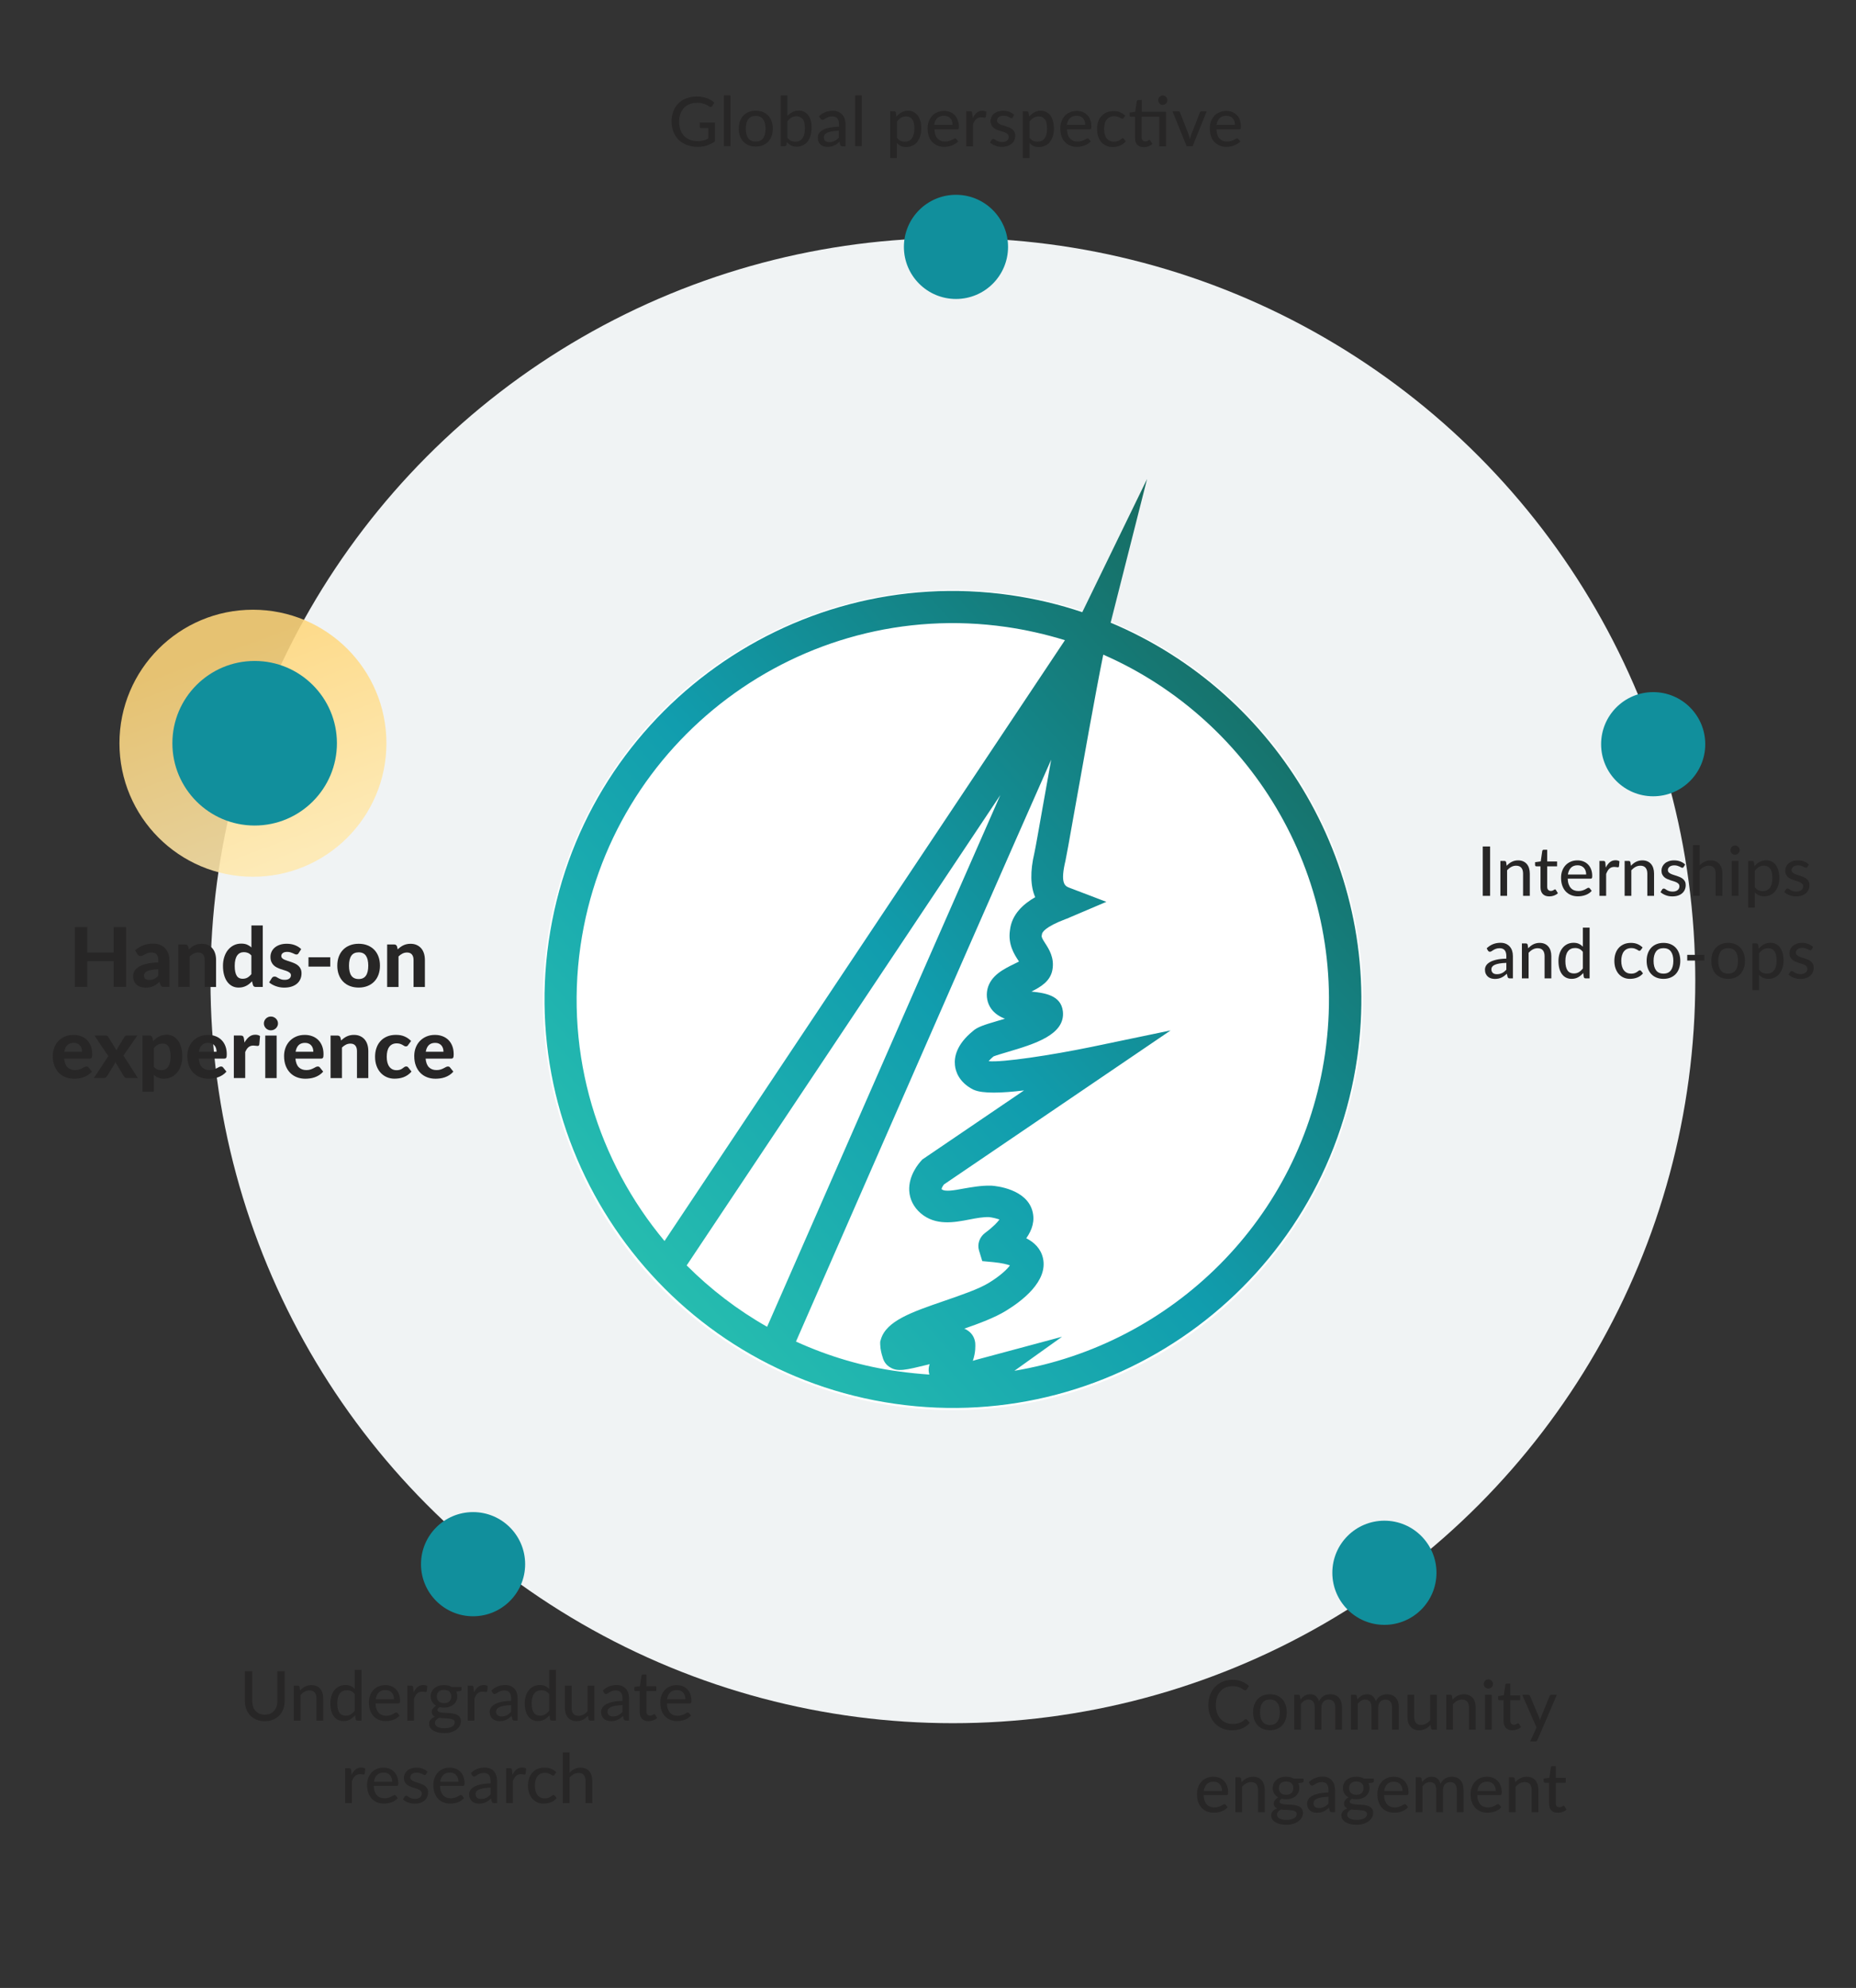 <?xml version="1.0" encoding="UTF-8"?>
<svg id="Layer_1" data-name="Layer 1" xmlns="http://www.w3.org/2000/svg" xmlns:xlink="http://www.w3.org/1999/xlink" viewBox="0 0 1080 1156.44">
  <rect x="0" y="0" width="1080" height="1156.44" fill="#333333" stroke="none"/>
  <defs>
    <style>
      .cls-1 {
        clip-path: url(#clippath);
      }

      .cls-2 {
        fill: none;
      }

      .cls-2, .cls-3, .cls-4, .cls-5, .cls-6, .cls-7 {
        stroke-width: 0px;
      }

      .cls-3 {
        fill: url(#linear-gradient);
      }

      .cls-4 {
        fill: #f0f3f4;
      }

      .cls-5 {
        fill: #118f9c;
      }

      .cls-6 {
        fill: url(#linear-gradient-2);
        opacity: .88;
      }

      .cls-7 {
        fill: #272626;
      }

      .cls-8 {
        isolation: isolate;
      }

      .cls-9 {
        fill: #fff;
        stroke: #fff;
        stroke-miterlimit: 10;
        stroke-width: 18.78px;
      }
    </style>
    <clipPath id="clippath">
      <path class="cls-2" d="M646.28,362.22l21.2-83.6-37.7,77.5c-13.3-4.5-27.2-7.8-41.6-9.9-129.6-18.7-250.3,71.7-268.9,201.4s71.8,250.4,201.5,269c129.7,18.6,250.4-71.8,269-201.5,15.6-109.2-46.1-212.1-143.5-252.9ZM337.78,550.32c17.2-119.5,128.3-202.8,247.8-185.6,11.7,1.7,23.1,4.3,34.1,7.7l-233,349.5c-38.5-46.1-58.1-107.7-48.9-171.6ZM582.08,462.52c-25.4,57.6-60.1,136.9-102.1,232.7l-33.6,76.6c-17.3-9.8-33-21.9-46.8-35.7l182.5-273.6ZM463.18,780.42l34-77.7c49.3-112.6,88.6-202.4,114.5-260.8-1.7,9.5-3.3,18.6-4.8,26.8-2.3,13.1-4.5,25.5-4.9,27.1l-.1.5c-2.5,10.6-2.3,19.2.5,25.6-6.8,3.9-13.7,9.9-14.7,19.3-1.2,8.1,2.5,13.9,4.8,17.4.1.2.3.5.5.7-.9.5-2,1-2.8,1.4-6.1,3-13.7,6.7-15.6,14.7-.9,4.1-.1,8.2,2.2,11.4,2,2.8,4.9,4.6,8,5.8-1.6.5-3,.9-4.1,1.2-8.1,2.4-12,3.6-14.7,6.1-9.4,7.7-10.8,15-10.3,19.7.3,3.4,2.2,9.9,10.6,14.2l.5.2c5,2.2,16,1.9,29.1.3l-59.2,40.2-.7.8c-1.2,1.3-7.4,8.4-6.9,17.4.3,5,2.6,9.5,6.6,13,8.7,7.5,19.6,5.4,28.4,3.7,4.1-.8,7.9-1.5,11.4-1.4,2,.2,4.4.8,6.1,1.4-1.1,1.5-3.5,4.2-8.5,7.9-3.1,2.4-4.5,6.4-3.4,10.1l1.9,6.2,6.4.6c5.1.5,8.1,1.3,9.7,1.9-1.6,2.2-5.5,6-12.2,10.1-6,3.7-16.1,7.1-25.9,10.5-18.9,6.5-33.8,11.6-37,22.4l-.4,1.4v1.4c.1,3.4.9,5.9,1.3,7.2l.1.3c.6,2.5,2.1,4.7,4.4,6,4.4,2.7,8.9,1.6,22-1.6.3-.1.7-.2,1-.3-.4,1-.6,2.2-.6,3.6,0,.9.2,1.7.4,2.5-5.8-.4-11.7-1-17.6-1.8-21.2-2.8-41.3-8.9-60-17.4ZM590.28,797.42l27.7-19.8-49.9,13.4c-.7.2-1.4.4-2,.6,1.7-4.9,1.5-8.8,1.4-10.4-.3-2.8-1.7-5.3-3.9-6.9-.8-.6-1.6-1.1-2.5-1.4,8.9-3.1,17.7-6.4,24.1-10.3,9.4-5.7,24.8-17.3,21.7-30.8-1.3-5.6-5.2-9.2-9.7-11.5,3.4-4.8,5.2-10.2,3.5-16.1-3.6-12.4-20.5-14.3-23.9-14.5h-.5c-5.5-.1-10.9.9-15.6,1.7-5.3,1-10.9,2-12.7.4l-.1-.1c.1-.7.7-1.8,1.4-2.7l131.9-89.6-46.1,9.6c-23.3,4.8-51.7,9.1-59.8,8.3.6-.7,1.5-1.7,2.9-2.8,1.5-.6,5.2-1.7,7.9-2.5,15.9-4.7,33.9-10.1,32.4-23.7-1.1-9.6-11-10.7-18.3-11.5,5.4-2.7,11-6,12.2-12.6,1.3-7-2-12.1-4.2-15.5-1.8-2.8-2.2-3.6-2-4.6l.1-.3v-.3c.1-1.1,1.7-4.3,13.9-8.9.9-.3,1.7-.6,2.2-.9l21.4-9.1-21.8-8.3c-2.6-1-5-3-2-15.6l.1-.5c.4-1.9,2-10.4,5.1-28.1,4.8-26.8,12.1-68.1,16.8-91.3,88,38.5,143.4,132.2,129.1,231.8-13.8,96.6-89.2,169.5-180.8,184.8Z"/>
    </clipPath>
    <linearGradient id="linear-gradient" x1="276.44" y1="806.05" x2="831.92" y2="305.9" gradientUnits="userSpaceOnUse">
      <stop offset="0" stop-color="#31cdb0"/>
      <stop offset=".46" stop-color="#119dae"/>
      <stop offset="1" stop-color="#195a45"/>
    </linearGradient>
    <linearGradient id="linear-gradient-2" x1="172.61" y1="500.78" x2="127.64" y2="379.78" gradientUnits="userSpaceOnUse">
      <stop offset="0" stop-color="#ffe8ae"/>
      <stop offset="1" stop-color="#ffd67b"/>
    </linearGradient>
  </defs>
  <circle class="cls-4" cx="554.48" cy="570.42" r="432"/>
  <circle class="cls-5" cx="275.28" cy="909.92" r="30.3"/>
  <circle class="cls-5" cx="805.58" cy="914.92" r="30.3"/>
  <circle class="cls-5" cx="961.98" cy="432.92" r="30.3"/>
  <circle class="cls-5" cx="556.28" cy="143.62" r="30.3"/>
  <circle class="cls-9" cx="554.48" cy="581.71" r="229.2"/>
  <g class="cls-1">
    <rect class="cls-3" x="302.98" y="276.42" width="502.4" height="559.1"/>
  </g>
  <rect class="cls-2" x="-22.22" y="491.42" width="338.8" height="104.3"/>
  <g class="cls-8">
    <g class="cls-8">
      <path class="cls-7" d="M73.38,539.32v34.82h-7.25v-15h-15.34v15h-7.25v-34.82h7.25v14.78h15.34v-14.78h7.25Z"/>
      <path class="cls-7" d="M78.64,552.83c1.46-1.31,3.06-2.29,4.82-2.94s3.66-.97,5.71-.97c1.47,0,2.79.24,3.95.72,1.16.48,2.14,1.15,2.95,2,.81.86,1.43,1.88,1.86,3.06.43,1.18.65,2.48.65,3.89v15.55h-3.02c-.62,0-1.1-.09-1.43-.26s-.6-.54-.8-1.1l-.53-1.58c-.62.54-1.23,1.02-1.81,1.44-.58.42-1.19.76-1.81,1.04s-1.29.49-2,.64-1.51.22-2.39.22c-1.09,0-2.08-.14-2.98-.43-.9-.29-1.67-.72-2.32-1.28-.65-.57-1.15-1.28-1.5-2.12-.35-.85-.53-1.82-.53-2.93,0-.91.23-1.82.7-2.74.46-.91,1.26-1.74,2.39-2.48,1.13-.74,2.63-1.36,4.51-1.85,1.88-.49,4.24-.76,7.07-.83v-1.27c0-1.55-.33-2.69-.98-3.42-.66-.73-1.6-1.09-2.83-1.09-.91,0-1.67.11-2.28.32-.61.22-1.14.45-1.6.7s-.88.48-1.28.7c-.4.22-.86.32-1.39.32-.46,0-.85-.12-1.16-.35-.31-.23-.57-.51-.78-.83l-1.18-2.11ZM92.13,563.8c-1.62.08-2.96.22-4.03.42-1.07.2-1.92.46-2.56.78-.63.32-1.08.68-1.34,1.09-.26.41-.4.85-.4,1.33,0,.96.27,1.64.8,2.04.54.4,1.28.6,2.24.6,1.1,0,2.06-.2,2.87-.59.81-.39,1.61-1,2.41-1.84v-3.84Z"/>
      <path class="cls-7" d="M109.91,552.28c.5-.48,1.01-.92,1.55-1.32.54-.4,1.1-.74,1.7-1.03.6-.29,1.25-.51,1.94-.67.7-.16,1.45-.24,2.27-.24,1.34,0,2.54.23,3.58.7s1.92,1.11,2.63,1.94c.71.83,1.25,1.82,1.61,2.98.36,1.15.54,2.42.54,3.79v15.72h-6.6v-15.72c0-1.38-.32-2.44-.96-3.2-.64-.76-1.58-1.14-2.83-1.14-.93,0-1.8.2-2.62.6-.82.4-1.59.96-2.33,1.68v17.78h-6.62v-24.74h4.08c.83,0,1.38.38,1.66,1.15l.41,1.73Z"/>
      <path class="cls-7" d="M152.9,538.36v35.78h-4.08c-.85,0-1.39-.38-1.63-1.15l-.55-2.16c-.5.54-1.02,1.04-1.57,1.49-.55.45-1.15.84-1.79,1.16-.64.33-1.33.58-2.06.76-.74.18-1.54.26-2.4.26-1.33,0-2.54-.28-3.65-.84-1.1-.56-2.06-1.38-2.87-2.46-.81-1.08-1.44-2.4-1.88-3.97-.45-1.57-.67-3.36-.67-5.38,0-1.84.25-3.55.76-5.14s1.22-2.95,2.15-4.1c.93-1.15,2.05-2.06,3.36-2.71,1.31-.66,2.77-.98,4.37-.98,1.34,0,2.48.2,3.4.6.92.4,1.76.94,2.51,1.63v-12.79h6.62ZM146.27,555.83c-.62-.72-1.3-1.22-2.03-1.51-.73-.29-1.5-.43-2.32-.43s-1.53.15-2.18.46c-.66.3-1.22.78-1.69,1.43-.47.65-.84,1.48-1.09,2.48-.26,1.01-.38,2.21-.38,3.6s.1,2.54.31,3.5c.21.96.51,1.74.9,2.33.39.59.87,1.02,1.43,1.28s1.18.4,1.87.4c1.17,0,2.15-.23,2.94-.7s1.54-1.12,2.24-1.97v-10.87Z"/>
      <path class="cls-7" d="M173.78,554.48c-.18.27-.36.47-.54.59-.18.12-.44.18-.76.18s-.65-.08-.98-.24-.71-.33-1.13-.52c-.42-.18-.89-.36-1.43-.52-.54-.16-1.16-.24-1.86-.24-1.07,0-1.9.22-2.5.66-.59.44-.89,1.02-.89,1.74,0,.5.17.91.5,1.25s.78.63,1.33.88c.55.25,1.18.48,1.88.7.7.22,1.43.45,2.17.71.74.26,1.47.55,2.17.89s1.33.76,1.88,1.26c.55.5,1,1.11,1.33,1.82s.5,1.57.5,2.58c0,1.2-.22,2.31-.66,3.32-.44,1.02-1.08,1.89-1.93,2.63s-1.9,1.31-3.17,1.73c-1.26.42-2.72.62-4.37.62-.85,0-1.69-.08-2.52-.23-.83-.15-1.62-.37-2.38-.65-.75-.28-1.46-.6-2.11-.97-.66-.37-1.22-.77-1.7-1.2l1.54-2.47c.18-.29.4-.51.66-.67.26-.16.6-.24,1.02-.24s.77.1,1.1.3c.34.2.71.42,1.13.65.42.23.91.45,1.48.65.57.2,1.28.3,2.12.3.64,0,1.19-.07,1.66-.22.46-.14.84-.34,1.13-.59s.5-.53.64-.84c.14-.31.2-.64.2-.97,0-.54-.17-.99-.52-1.33-.34-.34-.79-.64-1.34-.9-.55-.26-1.19-.49-1.91-.7-.72-.21-1.45-.44-2.2-.7-.74-.26-1.47-.56-2.18-.91s-1.34-.8-1.9-1.33c-.55-.54-1-1.2-1.34-1.98-.34-.78-.52-1.74-.52-2.86,0-1.02.2-2,.6-2.92.4-.92,1-1.73,1.8-2.44.8-.7,1.8-1.26,2.99-1.68,1.19-.42,2.57-.62,4.14-.62,1.76,0,3.36.29,4.8.86,1.44.58,2.62,1.33,3.55,2.26l-1.51,2.35Z"/>
      <path class="cls-7" d="M179.51,556.88h12.67v5.42h-12.67v-5.42Z"/>
      <path class="cls-7" d="M208.72,549.01c1.86,0,3.54.3,5.06.89,1.52.59,2.82,1.44,3.91,2.53,1.09,1.1,1.93,2.43,2.52,4,.59,1.57.89,3.34.89,5.3s-.3,3.74-.89,5.32c-.59,1.58-1.43,2.92-2.52,4.02-1.09,1.1-2.39,1.95-3.91,2.54s-3.21.89-5.06.89-3.57-.3-5.1-.89-2.84-1.44-3.92-2.54c-1.09-1.1-1.93-2.44-2.53-4.02-.6-1.58-.9-3.35-.9-5.32s.3-3.74.9-5.3c.6-1.57,1.44-2.9,2.53-4,1.09-1.1,2.4-1.94,3.92-2.53,1.53-.59,3.23-.89,5.1-.89ZM208.72,569.53c1.89,0,3.29-.65,4.2-1.96.91-1.3,1.37-3.24,1.37-5.82s-.46-4.49-1.37-5.8c-.91-1.3-2.31-1.96-4.2-1.96s-3.36.65-4.27,1.96-1.37,3.24-1.37,5.8.46,4.52,1.37,5.82c.91,1.3,2.34,1.96,4.27,1.96Z"/>
      <path class="cls-7" d="M231.42,552.28c.5-.48,1.01-.92,1.55-1.32.54-.4,1.1-.74,1.7-1.03.6-.29,1.25-.51,1.94-.67.7-.16,1.45-.24,2.27-.24,1.34,0,2.54.23,3.58.7s1.92,1.11,2.63,1.94c.71.83,1.25,1.82,1.61,2.98.36,1.15.54,2.42.54,3.79v15.72h-6.6v-15.72c0-1.38-.32-2.44-.96-3.2-.64-.76-1.58-1.14-2.83-1.14-.93,0-1.8.2-2.62.6-.82.4-1.59.96-2.33,1.68v17.78h-6.62v-24.74h4.08c.83,0,1.38.38,1.66,1.15l.41,1.73Z"/>
    </g>
    <g class="cls-8">
      <path class="cls-7" d="M37.32,615.79c.21,2.32.87,4.02,1.98,5.09,1.11,1.07,2.56,1.61,4.36,1.61.91,0,1.7-.11,2.36-.32.66-.22,1.25-.46,1.75-.72.5-.26.96-.5,1.37-.72.41-.22.81-.32,1.21-.32.51,0,.91.19,1.2.58l1.92,2.4c-.7.82-1.48,1.49-2.33,2.03-.85.54-1.73.96-2.64,1.27-.91.31-1.83.53-2.76.65-.93.12-1.82.18-2.69.18-1.73,0-3.34-.28-4.84-.85-1.5-.57-2.8-1.41-3.91-2.52-1.11-1.11-1.99-2.49-2.63-4.14-.64-1.65-.96-3.56-.96-5.74,0-1.68.28-3.26.83-4.75.55-1.49,1.35-2.78,2.39-3.89,1.04-1.1,2.3-1.98,3.79-2.63,1.49-.65,3.17-.97,5.04-.97,1.58,0,3.04.25,4.38.76,1.34.5,2.49,1.24,3.46,2.2s1.72,2.14,2.26,3.54c.54,1.4.8,3,.8,4.79,0,.5-.02.9-.07,1.22s-.13.58-.24.77c-.11.19-.26.32-.46.4-.19.07-.44.11-.74.11h-14.83ZM47.74,611.85c0-.69-.09-1.34-.28-1.97s-.48-1.18-.88-1.66c-.4-.48-.9-.86-1.51-1.14-.61-.28-1.34-.42-2.18-.42-1.58,0-2.82.45-3.72,1.34-.9.9-1.48,2.18-1.75,3.84h10.32Z"/>
      <path class="cls-7" d="M80.21,627.14h-6.36c-.48,0-.87-.12-1.16-.36-.3-.24-.53-.52-.71-.84l-4.87-8.14c-.14.54-.35,1.02-.62,1.44l-4.18,6.7c-.19.3-.43.58-.71.83-.28.25-.64.37-1.07.37h-5.9l8.4-12.77-8.06-11.98h6.36c.48,0,.83.06,1.06.19.22.13.42.34.6.62l4.85,7.85c.08-.27.18-.55.31-.83.13-.28.28-.56.46-.83l3.72-6.07c.38-.62.88-.94,1.49-.94h6.07l-8.06,11.69,8.4,13.06Z"/>
      <path class="cls-7" d="M89.16,605.64c.5-.54,1.02-1.04,1.58-1.5.56-.46,1.16-.85,1.8-1.18.64-.33,1.33-.58,2.06-.77.74-.18,1.54-.28,2.4-.28,1.33,0,2.55.28,3.66.85,1.11.57,2.07,1.39,2.87,2.47.8,1.08,1.42,2.4,1.87,3.97.45,1.57.67,3.36.67,5.38,0,1.86-.25,3.57-.76,5.15-.5,1.58-1.22,2.94-2.15,4.09-.93,1.15-2.04,2.05-3.35,2.7-1.3.65-2.76.97-4.36.97-1.34,0-2.48-.2-3.42-.6-.94-.4-1.77-.94-2.51-1.63v9.86h-6.62v-32.74h4.08c.83,0,1.38.38,1.66,1.15l.5,2.09ZM89.54,620.61c.62.72,1.3,1.22,2.03,1.51.73.29,1.51.43,2.34.43s1.53-.15,2.18-.46c.66-.3,1.22-.78,1.69-1.43.47-.65.84-1.48,1.09-2.48s.38-2.21.38-3.6-.11-2.54-.32-3.5c-.22-.96-.52-1.74-.91-2.33-.39-.59-.87-1.02-1.43-1.28s-1.18-.4-1.87-.4c-1.17,0-2.15.23-2.94.68s-1.54,1.12-2.24,2v10.85Z"/>
      <path class="cls-7" d="M115.61,615.79c.21,2.32.87,4.02,1.98,5.09,1.11,1.07,2.56,1.61,4.36,1.61.91,0,1.7-.11,2.36-.32.66-.22,1.25-.46,1.75-.72.5-.26.96-.5,1.37-.72.41-.22.81-.32,1.21-.32.51,0,.91.19,1.2.58l1.92,2.4c-.7.82-1.48,1.49-2.33,2.03-.85.54-1.73.96-2.64,1.27-.91.31-1.83.53-2.76.65-.93.12-1.82.18-2.69.18-1.73,0-3.34-.28-4.84-.85-1.5-.57-2.8-1.41-3.91-2.52-1.11-1.11-1.99-2.49-2.63-4.14-.64-1.65-.96-3.56-.96-5.74,0-1.68.28-3.26.83-4.75.55-1.49,1.35-2.78,2.39-3.89,1.04-1.1,2.3-1.98,3.79-2.63,1.49-.65,3.17-.97,5.04-.97,1.58,0,3.04.25,4.38.76,1.34.5,2.49,1.24,3.46,2.2s1.72,2.14,2.26,3.54c.54,1.4.8,3,.8,4.79,0,.5-.02.9-.07,1.22s-.13.58-.24.77c-.11.19-.26.32-.46.4-.19.07-.44.11-.74.11h-14.83ZM126.02,611.85c0-.69-.09-1.34-.28-1.97s-.48-1.18-.88-1.66c-.4-.48-.9-.86-1.51-1.14-.61-.28-1.34-.42-2.18-.42-1.58,0-2.82.45-3.72,1.34-.9.9-1.48,2.18-1.75,3.84h10.32Z"/>
      <path class="cls-7" d="M142.27,606.48c.78-1.41,1.69-2.52,2.71-3.34,1.02-.82,2.22-1.22,3.6-1.22,1.12,0,2.03.26,2.74.79l-.43,4.9c-.08.32-.2.54-.37.66s-.4.18-.68.18c-.26,0-.62-.04-1.1-.11-.48-.07-.93-.11-1.34-.11-.61,0-1.15.09-1.62.26-.47.18-.89.42-1.26.74-.37.32-.7.71-1,1.18-.3.46-.57.99-.83,1.58v15.14h-6.62v-24.74h3.91c.67,0,1.14.12,1.39.36.26.24.44.66.55,1.25l.36,2.47Z"/>
      <path class="cls-7" d="M161.76,595.36c0,.56-.11,1.08-.34,1.56-.22.48-.52.9-.9,1.27-.38.37-.82.66-1.32.86s-1.04.31-1.62.31c-.54,0-1.06-.1-1.55-.31-.49-.21-.92-.5-1.28-.86-.37-.37-.66-.79-.88-1.27-.22-.48-.32-1-.32-1.56s.11-1.08.32-1.57.51-.92.88-1.28.8-.66,1.28-.86c.49-.21,1-.31,1.55-.31.58,0,1.12.1,1.62.31s.94.5,1.32.86.68.8.9,1.28.34,1.01.34,1.57ZM160.97,602.4v24.74h-6.62v-24.74h6.62Z"/>
      <path class="cls-7" d="M171.91,615.79c.21,2.32.87,4.02,1.98,5.09,1.11,1.07,2.56,1.61,4.36,1.61.91,0,1.7-.11,2.36-.32.66-.22,1.25-.46,1.75-.72.5-.26.96-.5,1.37-.72.41-.22.81-.32,1.21-.32.51,0,.91.19,1.2.58l1.92,2.4c-.7.82-1.48,1.49-2.33,2.03-.85.54-1.73.96-2.64,1.27-.91.31-1.83.53-2.76.65-.93.12-1.82.18-2.69.18-1.73,0-3.34-.28-4.84-.85-1.5-.57-2.8-1.41-3.91-2.52-1.11-1.11-1.99-2.49-2.63-4.14-.64-1.65-.96-3.56-.96-5.74,0-1.68.28-3.26.83-4.75.55-1.49,1.35-2.78,2.39-3.89,1.04-1.1,2.3-1.98,3.79-2.63,1.49-.65,3.17-.97,5.04-.97,1.58,0,3.04.25,4.38.76,1.34.5,2.49,1.24,3.46,2.2s1.72,2.14,2.26,3.54c.54,1.4.8,3,.8,4.79,0,.5-.02.9-.07,1.22s-.13.58-.24.77c-.11.19-.26.32-.46.4-.19.07-.44.11-.74.11h-14.83ZM182.33,611.85c0-.69-.09-1.34-.28-1.97s-.48-1.18-.88-1.66c-.4-.48-.9-.86-1.51-1.14-.61-.28-1.34-.42-2.18-.42-1.58,0-2.82.45-3.72,1.34-.9.9-1.48,2.18-1.75,3.84h10.32Z"/>
      <path class="cls-7" d="M198.5,605.28c.5-.48,1.01-.92,1.55-1.32.54-.4,1.1-.74,1.7-1.03.6-.29,1.25-.51,1.94-.67.7-.16,1.45-.24,2.27-.24,1.34,0,2.54.23,3.58.7s1.92,1.11,2.63,1.94c.71.83,1.25,1.82,1.61,2.98.36,1.15.54,2.42.54,3.79v15.72h-6.6v-15.72c0-1.38-.32-2.44-.96-3.2-.64-.76-1.58-1.14-2.83-1.14-.93,0-1.8.2-2.62.6-.82.4-1.59.96-2.33,1.68v17.78h-6.62v-24.74h4.08c.83,0,1.38.38,1.66,1.15l.41,1.73Z"/>
      <path class="cls-7" d="M237.53,607.92c-.19.26-.38.45-.58.59-.19.14-.46.2-.82.2-.32,0-.63-.09-.92-.28-.3-.18-.64-.38-1.02-.6-.38-.22-.84-.42-1.37-.6-.53-.18-1.18-.28-1.97-.28-.99,0-1.85.18-2.58.54-.73.36-1.33.88-1.81,1.55s-.84,1.49-1.07,2.45c-.23.96-.35,2.04-.35,3.24,0,2.53.51,4.46,1.52,5.81,1.02,1.34,2.4,2.02,4.16,2.02.61,0,1.13-.05,1.57-.16.44-.1.82-.24,1.15-.4.33-.16.61-.34.85-.53.24-.19.47-.37.68-.53.22-.16.43-.29.65-.4.22-.1.46-.16.73-.16.51,0,.91.19,1.2.58l1.9,2.4c-.7.82-1.46,1.49-2.26,2.03-.8.54-1.63.96-2.48,1.27-.86.31-1.72.53-2.6.65-.88.12-1.75.18-2.62.18-1.52,0-2.96-.28-4.32-.85-1.36-.57-2.55-1.4-3.58-2.48s-1.84-2.42-2.44-4.01c-.6-1.58-.9-3.39-.9-5.42,0-1.81.26-3.49.79-5.04.53-1.55,1.3-2.9,2.33-4.03,1.02-1.14,2.29-2.03,3.8-2.68,1.51-.65,3.26-.97,5.24-.97s3.54.3,4.97.91c1.42.61,2.7,1.49,3.84,2.64l-1.73,2.35Z"/>
      <path class="cls-7" d="M247.66,615.79c.21,2.32.87,4.02,1.98,5.09,1.11,1.07,2.56,1.61,4.36,1.61.91,0,1.7-.11,2.36-.32.66-.22,1.25-.46,1.75-.72.5-.26.96-.5,1.37-.72.41-.22.81-.32,1.21-.32.51,0,.91.19,1.2.58l1.92,2.4c-.7.82-1.48,1.49-2.33,2.03-.85.54-1.73.96-2.64,1.27-.91.31-1.83.53-2.76.65-.93.12-1.82.18-2.69.18-1.73,0-3.34-.28-4.84-.85-1.5-.57-2.8-1.41-3.91-2.52-1.11-1.11-1.99-2.49-2.63-4.14-.64-1.65-.96-3.56-.96-5.74,0-1.68.28-3.26.83-4.75.55-1.49,1.35-2.78,2.39-3.89,1.04-1.1,2.3-1.98,3.79-2.63,1.49-.65,3.17-.97,5.04-.97,1.58,0,3.04.25,4.38.76,1.34.5,2.49,1.24,3.46,2.2s1.72,2.14,2.26,3.54c.54,1.4.8,3,.8,4.79,0,.5-.02.9-.07,1.22s-.13.58-.24.77c-.11.19-.26.32-.46.4-.19.07-.44.11-.74.11h-14.83ZM258.07,611.85c0-.69-.09-1.34-.28-1.97s-.48-1.18-.88-1.66c-.4-.48-.9-.86-1.51-1.14-.61-.28-1.34-.42-2.18-.42-1.58,0-2.82.45-3.72,1.34-.9.9-1.48,2.18-1.75,3.84h10.32Z"/>
    </g>
  </g>
  <rect class="cls-2" x="105.38" y="971.42" width="338.8" height="104.3"/>
  <g class="cls-8">
    <g class="cls-8">
      <path class="cls-7" d="M154.07,997.49c1.15,0,2.17-.19,3.08-.58s1.67-.93,2.3-1.63c.63-.7,1.11-1.53,1.44-2.5.33-.97.5-2.04.5-3.21v-17.38h4.24v17.38c0,1.68-.27,3.23-.8,4.66s-1.3,2.66-2.3,3.7c-1,1.04-2.21,1.85-3.64,2.44-1.43.59-3.03.88-4.82.88s-3.39-.29-4.82-.88-2.64-1.4-3.64-2.44c-1-1.04-1.77-2.27-2.3-3.7s-.8-2.98-.8-4.66v-17.38h4.26v17.36c0,1.17.16,2.25.49,3.22.33.97.8,1.81,1.43,2.51.63.7,1.39,1.24,2.3,1.63.91.39,1.93.58,3.08.58Z"/>
      <path class="cls-7" d="M174.61,983.41c.44-.47.9-.89,1.38-1.28s.99-.72,1.53-.99,1.12-.49,1.74-.64c.62-.15,1.28-.23,1.99-.23,1.12,0,2.1.19,2.95.56.85.37,1.56.9,2.13,1.57.57.67,1.01,1.48,1.3,2.43.29.95.44,1.99.44,3.14v12.94h-3.92v-12.94c0-1.45-.33-2.58-1-3.39-.67-.81-1.69-1.21-3.06-1.21-1,0-1.94.24-2.81.71-.87.47-1.68,1.12-2.43,1.93v14.9h-3.9v-20.32h2.34c.55,0,.89.26,1.02.78l.3,2.04Z"/>
      <path class="cls-7" d="M210.35,971.39v29.52h-2.36c-.55,0-.89-.26-1.02-.78l-.34-2.34c-.87,1.03-1.85,1.85-2.95,2.47-1.1.62-2.37.93-3.81.93-1.16,0-2.21-.23-3.15-.68s-1.74-1.12-2.41-1.99c-.67-.87-1.18-1.96-1.54-3.25-.36-1.29-.54-2.78-.54-4.46,0-1.51.2-2.91.6-4.2.4-1.29.98-2.41,1.74-3.36.76-.95,1.68-1.69,2.76-2.23,1.08-.54,2.3-.81,3.66-.81,1.23,0,2.27.2,3.13.6.86.4,1.63.97,2.31,1.7v-11.12h3.92ZM206.43,985.51c-.64-.84-1.33-1.43-2.07-1.76-.74-.33-1.57-.5-2.49-.5-1.79,0-3.17.64-4.15,1.93-.98,1.29-1.47,3.16-1.47,5.63,0,1.29.11,2.4.33,3.31.22.91.54,1.66.96,2.24.42.58.94,1.01,1.55,1.28s1.31.41,2.08.41c1.13,0,2.11-.25,2.94-.76s1.6-1.22,2.32-2.14v-9.64Z"/>
      <path class="cls-7" d="M232.49,998.01c-.48.56-1.03,1.04-1.66,1.45-.63.41-1.29.74-2,.99-.71.25-1.44.44-2.19.56-.75.12-1.5.18-2.23.18-1.4,0-2.7-.24-3.89-.71-1.19-.47-2.23-1.17-3.1-2.08-.87-.91-1.55-2.05-2.04-3.4-.49-1.35-.73-2.91-.73-4.67,0-1.41.22-2.73.66-3.95.44-1.22,1.07-2.28,1.89-3.19.82-.91,1.82-1.62,3.01-2.14,1.19-.52,2.52-.78,4-.78,1.24,0,2.38.2,3.43.61,1.05.41,1.95,1,2.71,1.77.76.77,1.36,1.73,1.79,2.86.43,1.13.65,2.43.65,3.88,0,.6-.07,1-.2,1.21-.13.21-.38.31-.74.31h-13.32c.04,1.21.21,2.27.52,3.17s.73,1.65,1.27,2.25,1.18,1.05,1.93,1.34c.75.29,1.58.44,2.5.44.87,0,1.62-.1,2.25-.3.63-.2,1.18-.42,1.64-.65s.85-.45,1.16-.65c.31-.2.59-.3.83-.3.32,0,.57.12.74.36l1.12,1.44ZM229.27,988.49c0-.77-.11-1.49-.33-2.14-.22-.65-.54-1.22-.97-1.7-.43-.48-.95-.85-1.56-1.12s-1.32-.4-2.12-.4c-1.64,0-2.93.47-3.87,1.42-.94.95-1.54,2.26-1.79,3.94h10.64Z"/>
      <path class="cls-7" d="M240.67,984.49c.65-1.33,1.44-2.38,2.36-3.14.92-.76,2.03-1.14,3.32-1.14.44,0,.86.05,1.25.15.39.1.74.25,1.03.45l-.26,2.94c-.09.36-.31.54-.66.54-.19,0-.47-.04-.84-.11-.37-.07-.77-.11-1.2-.11-.63,0-1.18.09-1.66.27-.48.18-.91.45-1.29.8-.38.35-.72.79-1.01,1.3-.29.51-.57,1.1-.82,1.75v12.72h-3.9v-20.32h2.24c.43,0,.72.08.87.23.15.15.26.42.33.81l.24,2.86Z"/>
      <path class="cls-7" d="M268.57,981.35v1.46c0,.48-.3.78-.9.9l-2.18.32c.19.41.33.85.44,1.31.11.46.16.94.16,1.45,0,1-.19,1.9-.58,2.71s-.92,1.5-1.6,2.07c-.68.57-1.49,1.01-2.43,1.32-.94.31-1.97.46-3.09.46-.92,0-1.78-.1-2.58-.3-.4.24-.7.5-.91.79-.21.29-.31.57-.31.85,0,.47.2.81.59,1.04.39.23.91.39,1.54.49.63.1,1.36.16,2.18.19.82.03,1.65.07,2.5.13.85.06,1.68.17,2.5.32.82.15,1.55.4,2.18.74.63.34,1.15.81,1.54,1.4.39.59.59,1.36.59,2.31,0,.88-.22,1.73-.65,2.56-.43.83-1.06,1.56-1.89,2.2-.83.64-1.83,1.15-3.02,1.54-1.19.39-2.53.58-4.04.58s-2.82-.15-3.93-.44-2.04-.69-2.78-1.18c-.74-.49-1.29-1.07-1.66-1.72-.37-.65-.55-1.33-.55-2.04,0-.99.31-1.82.92-2.51.61-.69,1.46-1.22,2.54-1.61-.59-.27-1.05-.63-1.4-1.09-.35-.46-.52-1.07-.52-1.83,0-.29.05-.6.16-.91.11-.31.27-.63.49-.94.22-.31.49-.61.82-.89s.7-.53,1.13-.76c-1-.56-1.79-1.3-2.36-2.23s-.86-2.01-.86-3.25c0-1,.19-1.9.58-2.7.39-.8.92-1.49,1.61-2.06.69-.57,1.51-1.01,2.46-1.32.95-.31,2-.46,3.13-.46,1.76,0,3.27.37,4.54,1.1h5.64ZM264.61,1001.97c0-.48-.13-.86-.4-1.15-.27-.29-.63-.51-1.09-.68-.46-.17-1-.29-1.61-.36s-1.26-.13-1.93-.17-1.36-.08-2.07-.11c-.71-.03-1.39-.1-2.04-.19-.69.35-1.26.77-1.71,1.26s-.67,1.07-.67,1.74c0,.43.11.83.33,1.2.22.37.56.7,1.02.97.46.27,1.04.49,1.74.64.7.15,1.54.23,2.51.23s1.81-.08,2.54-.25c.73-.17,1.35-.4,1.85-.7s.88-.66,1.14-1.07c.26-.41.39-.87.39-1.36ZM258.39,990.77c.69,0,1.3-.09,1.83-.28.53-.19.97-.45,1.32-.79.35-.34.62-.75.8-1.23.18-.48.27-1.01.27-1.58,0-1.17-.36-2.11-1.07-2.81s-1.76-1.05-3.15-1.05-2.42.35-3.13,1.05c-.71.7-1.07,1.64-1.07,2.81,0,.57.09,1.1.27,1.57.18.47.45.88.8,1.22.35.34.79.61,1.32.8s1.13.29,1.81.29Z"/>
      <path class="cls-7" d="M275.81,984.49c.65-1.33,1.44-2.38,2.36-3.14.92-.76,2.03-1.14,3.32-1.14.44,0,.86.05,1.25.15.39.1.74.25,1.03.45l-.26,2.94c-.09.36-.31.54-.66.54-.19,0-.47-.04-.84-.11-.37-.07-.77-.11-1.2-.11-.63,0-1.18.09-1.66.27-.48.18-.91.45-1.29.8-.38.35-.72.79-1.01,1.3-.29.51-.57,1.1-.82,1.75v12.72h-3.9v-20.32h2.24c.43,0,.72.08.87.23.15.15.26.42.33.81l.24,2.86Z"/>
      <path class="cls-7" d="M285.95,983.43c1.13-1.08,2.36-1.89,3.69-2.42,1.33-.53,2.78-.8,4.37-.8,1.16,0,2.19.19,3.08.57s1.65.91,2.26,1.59c.61.68,1.08,1.49,1.39,2.44.31.95.47,1.99.47,3.14v12.96h-1.74c-.39,0-.68-.06-.88-.19-.2-.13-.36-.36-.48-.71l-.42-1.78c-.52.48-1.03.9-1.54,1.27-.51.37-1.04.68-1.59.94-.55.26-1.14.46-1.77.59-.63.13-1.32.2-2.08.2-.8,0-1.55-.11-2.25-.33-.7-.22-1.31-.56-1.83-1.01s-.93-1.02-1.23-1.7c-.3-.68-.45-1.47-.45-2.38,0-.8.22-1.57.65-2.31.43-.74,1.14-1.4,2.12-1.99.98-.59,2.26-1.07,3.84-1.44s3.52-.59,5.83-.64v-1.48c0-1.53-.33-2.68-.98-3.44-.65-.76-1.61-1.14-2.88-1.14-.85,0-1.57.11-2.15.32-.58.21-1.08.45-1.5.71s-.79.5-1.1.71-.64.32-.97.32c-.27,0-.5-.07-.69-.22-.19-.15-.35-.32-.47-.52l-.7-1.26ZM297.39,991.89c-1.59.05-2.93.18-4.04.37-1.11.19-2.01.45-2.7.77s-1.19.7-1.5,1.13-.46.92-.46,1.45.08.94.25,1.31c.17.37.39.67.68.9.29.23.62.4,1.01.51.39.11.81.16,1.26.16.6,0,1.15-.06,1.65-.18.5-.12.97-.29,1.41-.51.44-.22.86-.49,1.26-.81s.79-.69,1.18-1.1v-4Z"/>
      <path class="cls-7" d="M323.47,971.39v29.52h-2.36c-.55,0-.89-.26-1.02-.78l-.34-2.34c-.87,1.03-1.85,1.85-2.95,2.47-1.1.62-2.37.93-3.81.93-1.16,0-2.21-.23-3.15-.68s-1.74-1.12-2.41-1.99c-.67-.87-1.18-1.96-1.54-3.25-.36-1.29-.54-2.78-.54-4.46,0-1.51.2-2.91.6-4.2.4-1.29.98-2.41,1.74-3.36.76-.95,1.68-1.69,2.76-2.23,1.08-.54,2.3-.81,3.66-.81,1.23,0,2.27.2,3.13.6.86.4,1.63.97,2.31,1.7v-11.12h3.92ZM319.55,985.51c-.64-.84-1.33-1.43-2.07-1.76-.74-.33-1.57-.5-2.49-.5-1.79,0-3.17.64-4.15,1.93-.98,1.29-1.47,3.16-1.47,5.63,0,1.29.11,2.4.33,3.31.22.91.54,1.66.96,2.24.42.58.94,1.01,1.55,1.28s1.31.41,2.08.41c1.13,0,2.11-.25,2.94-.76s1.6-1.22,2.32-2.14v-9.64Z"/>
      <path class="cls-7" d="M345.83,980.59v20.32h-2.34c-.53,0-.88-.26-1.04-.78l-.28-2.04c-.44.47-.9.89-1.38,1.28s-.99.72-1.54.99c-.55.27-1.13.49-1.74.64s-1.27.23-1.98.23c-1.12,0-2.1-.19-2.95-.56-.85-.37-1.56-.9-2.13-1.57-.57-.67-1.01-1.48-1.3-2.43-.29-.95-.44-1.99-.44-3.14v-12.94h3.92v12.94c0,1.45.33,2.58,1,3.39.67.81,1.69,1.21,3.06,1.21,1,0,1.93-.24,2.8-.71.87-.47,1.68-1.12,2.44-1.95v-14.88h3.9Z"/>
      <path class="cls-7" d="M350.77,983.43c1.13-1.08,2.36-1.89,3.69-2.42,1.33-.53,2.78-.8,4.37-.8,1.16,0,2.19.19,3.08.57s1.65.91,2.26,1.59c.61.68,1.08,1.49,1.39,2.44.31.95.47,1.99.47,3.14v12.96h-1.74c-.39,0-.68-.06-.88-.19-.2-.13-.36-.36-.48-.71l-.42-1.78c-.52.48-1.03.9-1.54,1.27-.51.37-1.04.68-1.59.94-.55.26-1.14.46-1.77.59-.63.13-1.32.2-2.08.2-.8,0-1.55-.11-2.25-.33-.7-.22-1.31-.56-1.83-1.01s-.93-1.02-1.23-1.7c-.3-.68-.45-1.47-.45-2.38,0-.8.22-1.57.65-2.31.43-.74,1.14-1.4,2.12-1.99.98-.59,2.26-1.07,3.84-1.44s3.52-.59,5.83-.64v-1.48c0-1.53-.33-2.68-.98-3.44-.65-.76-1.61-1.14-2.88-1.14-.85,0-1.57.11-2.15.32-.58.21-1.08.45-1.5.71s-.79.5-1.1.71-.64.32-.97.32c-.27,0-.5-.07-.69-.22-.19-.15-.35-.32-.47-.52l-.7-1.26ZM362.21,991.89c-1.59.05-2.93.18-4.04.37-1.11.19-2.01.45-2.7.77s-1.19.7-1.5,1.13-.46.92-.46,1.45.08.94.25,1.31c.17.37.39.67.68.9.29.23.62.4,1.01.51.39.11.81.16,1.26.16.6,0,1.15-.06,1.65-.18.5-.12.97-.29,1.41-.51.44-.22.86-.49,1.26-.81s.79-.69,1.18-1.1v-4Z"/>
      <path class="cls-7" d="M377.37,1001.23c-1.64,0-2.9-.46-3.79-1.38-.89-.92-1.33-2.23-1.33-3.94v-12.16h-2.36c-.23,0-.42-.07-.57-.21s-.23-.35-.23-.63v-1.58l3.3-.46.88-6.06c.05-.23.16-.4.31-.53.15-.13.35-.19.59-.19h1.98v6.82h5.76v2.84h-5.76v11.9c0,.8.2,1.4.59,1.79.39.39.9.59,1.51.59.36,0,.67-.05.93-.14.26-.09.48-.2.67-.31.19-.11.35-.22.48-.31.13-.09.25-.14.36-.14.13,0,.24.03.31.09.07.06.15.16.23.29l1.16,1.88c-.64.59-1.4,1.04-2.28,1.36-.88.32-1.79.48-2.74.48Z"/>
      <path class="cls-7" d="M402.05,998.01c-.48.56-1.03,1.04-1.66,1.45-.63.41-1.29.74-2,.99-.71.25-1.44.44-2.19.56-.75.12-1.5.18-2.23.18-1.4,0-2.7-.24-3.89-.71-1.19-.47-2.23-1.17-3.1-2.08-.87-.91-1.55-2.05-2.04-3.4-.49-1.35-.73-2.91-.73-4.67,0-1.41.22-2.73.66-3.95.44-1.22,1.07-2.28,1.89-3.19.82-.91,1.82-1.62,3.01-2.14,1.19-.52,2.52-.78,4-.78,1.24,0,2.38.2,3.43.61,1.05.41,1.95,1,2.71,1.77.76.77,1.36,1.73,1.79,2.86.43,1.13.65,2.43.65,3.88,0,.6-.07,1-.2,1.21-.13.21-.38.31-.74.31h-13.32c.04,1.21.21,2.27.52,3.17s.73,1.65,1.27,2.25,1.18,1.05,1.93,1.34c.75.29,1.58.44,2.5.44.87,0,1.62-.1,2.25-.3.63-.2,1.18-.42,1.64-.65s.85-.45,1.16-.65c.31-.2.59-.3.83-.3.32,0,.57.12.74.36l1.12,1.44ZM398.83,988.49c0-.77-.11-1.49-.33-2.14-.22-.65-.54-1.22-.97-1.7-.43-.48-.95-.85-1.56-1.12s-1.32-.4-2.12-.4c-1.64,0-2.93.47-3.87,1.42-.94.95-1.54,2.26-1.79,3.94h10.64Z"/>
    </g>
    <g class="cls-8">
      <path class="cls-7" d="M204.55,1032.49c.65-1.33,1.44-2.38,2.36-3.14.92-.76,2.03-1.14,3.32-1.14.44,0,.86.05,1.25.15.39.1.74.25,1.03.45l-.26,2.94c-.09.36-.31.54-.66.54-.19,0-.47-.04-.84-.11-.37-.07-.77-.11-1.2-.11-.63,0-1.18.09-1.66.27-.48.18-.91.45-1.29.8-.38.35-.72.79-1.01,1.3-.29.51-.57,1.1-.82,1.75v12.72h-3.9v-20.32h2.24c.43,0,.72.08.87.23.15.15.26.42.33.81l.24,2.86Z"/>
      <path class="cls-7" d="M231.45,1046.01c-.48.56-1.03,1.04-1.66,1.45-.63.41-1.29.74-2,.99-.71.25-1.44.44-2.19.56-.75.12-1.5.18-2.23.18-1.4,0-2.7-.24-3.89-.71-1.19-.47-2.23-1.17-3.1-2.08-.87-.91-1.55-2.05-2.04-3.4-.49-1.35-.73-2.91-.73-4.67,0-1.41.22-2.73.66-3.95.44-1.22,1.07-2.28,1.89-3.19.82-.91,1.82-1.62,3.01-2.14,1.19-.52,2.52-.78,4-.78,1.24,0,2.38.2,3.43.61,1.05.41,1.95,1,2.71,1.77.76.77,1.36,1.73,1.79,2.86.43,1.13.65,2.43.65,3.88,0,.6-.07,1-.2,1.21-.13.21-.38.31-.74.31h-13.32c.04,1.21.21,2.27.52,3.17s.73,1.65,1.27,2.25,1.18,1.05,1.93,1.34c.75.29,1.58.44,2.5.44.87,0,1.62-.1,2.25-.3.63-.2,1.18-.42,1.64-.65s.85-.45,1.16-.65c.31-.2.59-.3.83-.3.32,0,.57.12.74.36l1.12,1.44ZM228.23,1036.49c0-.77-.11-1.49-.33-2.14-.22-.65-.54-1.22-.97-1.7-.43-.48-.95-.85-1.56-1.12s-1.32-.4-2.12-.4c-1.64,0-2.93.47-3.87,1.42-.94.95-1.54,2.26-1.79,3.94h10.64Z"/>
      <path class="cls-7" d="M247.93,1032.09c-.11.17-.22.3-.34.37s-.27.11-.46.11c-.21,0-.45-.07-.71-.22-.26-.15-.57-.31-.94-.48-.37-.17-.8-.33-1.29-.48-.49-.15-1.08-.22-1.76-.22-.56,0-1.07.07-1.53.21-.46.14-.85.33-1.17.58-.32.25-.57.54-.74.88s-.26.7-.26,1.09c0,.51.15.93.45,1.26.3.33.69.62,1.18.86.49.24,1.04.46,1.66.65s1.25.4,1.9.61c.65.21,1.28.46,1.9.73.62.27,1.17.61,1.66,1.02.49.41.88.9,1.18,1.47.3.57.45,1.27.45,2.1,0,.95-.17,1.82-.51,2.63-.34.81-.84,1.5-1.5,2.09-.66.59-1.48,1.05-2.45,1.38s-2.09.5-3.34.5c-1.4,0-2.69-.23-3.88-.7-1.19-.47-2.18-1.06-2.98-1.78l.92-1.5c.11-.19.24-.33.4-.43.16-.1.37-.15.64-.15.25,0,.51.09.78.28.27.19.59.39.96.61.37.22.83.42,1.36.6s1.2.27,2,.27c.67,0,1.25-.08,1.74-.25.49-.17.9-.39,1.23-.68.33-.29.57-.62.73-.99.16-.37.24-.77.24-1.18,0-.53-.15-.98-.45-1.33-.3-.35-.69-.66-1.18-.91-.49-.25-1.04-.47-1.67-.66-.63-.19-1.27-.39-1.92-.6-.65-.21-1.29-.46-1.92-.74-.63-.28-1.18-.63-1.67-1.06-.49-.43-.88-.95-1.18-1.56-.3-.61-.45-1.36-.45-2.24,0-.79.16-1.54.49-2.26.33-.72.8-1.35,1.42-1.9s1.39-.98,2.3-1.31c.91-.33,1.96-.49,3.13-.49,1.35,0,2.56.21,3.65.64,1.09.43,2.02,1.01,2.79,1.76l-.86,1.42Z"/>
      <path class="cls-7" d="M270.01,1046.01c-.48.56-1.03,1.04-1.66,1.45-.63.41-1.29.74-2,.99-.71.25-1.44.44-2.19.56-.75.12-1.5.18-2.23.18-1.4,0-2.7-.24-3.89-.71-1.19-.47-2.23-1.17-3.1-2.08-.87-.91-1.55-2.05-2.04-3.4-.49-1.35-.73-2.91-.73-4.67,0-1.41.22-2.73.66-3.95.44-1.22,1.07-2.28,1.89-3.19.82-.91,1.82-1.62,3.01-2.14,1.19-.52,2.52-.78,4-.78,1.24,0,2.38.2,3.43.61,1.05.41,1.95,1,2.71,1.77.76.77,1.36,1.73,1.79,2.86.43,1.13.65,2.43.65,3.88,0,.6-.07,1-.2,1.21-.13.21-.38.31-.74.31h-13.32c.04,1.21.21,2.27.52,3.17s.73,1.65,1.27,2.25,1.18,1.05,1.93,1.34c.75.29,1.58.44,2.5.44.87,0,1.62-.1,2.25-.3.63-.2,1.18-.42,1.64-.65s.85-.45,1.16-.65c.31-.2.59-.3.83-.3.32,0,.57.12.74.36l1.12,1.44ZM266.79,1036.49c0-.77-.11-1.49-.33-2.14-.22-.65-.54-1.22-.97-1.7-.43-.48-.95-.85-1.56-1.12s-1.32-.4-2.12-.4c-1.64,0-2.93.47-3.87,1.42-.94.95-1.54,2.26-1.79,3.94h10.64Z"/>
      <path class="cls-7" d="M273.99,1031.43c1.13-1.08,2.36-1.89,3.69-2.42,1.33-.53,2.78-.8,4.37-.8,1.16,0,2.19.19,3.08.57s1.65.91,2.26,1.59c.61.68,1.08,1.49,1.39,2.44.31.95.47,1.99.47,3.14v12.96h-1.74c-.39,0-.68-.06-.88-.19-.2-.13-.36-.36-.48-.71l-.42-1.78c-.52.48-1.03.9-1.54,1.27-.51.37-1.04.68-1.59.94-.55.26-1.14.46-1.77.59-.63.13-1.32.2-2.08.2-.8,0-1.55-.11-2.25-.33-.7-.22-1.31-.56-1.83-1.01s-.93-1.02-1.23-1.7c-.3-.68-.45-1.47-.45-2.38,0-.8.22-1.57.65-2.31.43-.74,1.14-1.4,2.12-1.99.98-.59,2.26-1.07,3.84-1.44s3.52-.59,5.83-.64v-1.48c0-1.53-.33-2.68-.98-3.44-.65-.76-1.61-1.14-2.88-1.14-.85,0-1.57.11-2.15.32-.58.21-1.08.45-1.5.71s-.79.5-1.1.71-.64.32-.97.32c-.27,0-.5-.07-.69-.22-.19-.15-.35-.32-.47-.52l-.7-1.26ZM285.43,1039.89c-1.59.05-2.93.18-4.04.37-1.11.19-2.01.45-2.7.77s-1.19.7-1.5,1.13-.46.92-.46,1.45.08.94.25,1.31c.17.37.39.67.68.9.29.23.62.4,1.01.51.39.11.81.16,1.26.16.6,0,1.15-.06,1.65-.18.5-.12.97-.29,1.41-.51.44-.22.86-.49,1.26-.81s.79-.69,1.18-1.1v-4Z"/>
      <path class="cls-7" d="M298.17,1032.49c.65-1.33,1.44-2.38,2.36-3.14.92-.76,2.03-1.14,3.32-1.14.44,0,.86.05,1.25.15.39.1.74.25,1.03.45l-.26,2.94c-.09.36-.31.54-.66.54-.19,0-.47-.04-.84-.11-.37-.07-.77-.11-1.2-.11-.63,0-1.18.09-1.66.27-.48.18-.91.45-1.29.8-.38.35-.72.79-1.01,1.3-.29.51-.57,1.1-.82,1.75v12.72h-3.9v-20.32h2.24c.43,0,.72.08.87.23.15.15.26.42.33.81l.24,2.86Z"/>
      <path class="cls-7" d="M322.63,1032.39c-.12.15-.24.26-.35.35s-.28.13-.49.13-.44-.08-.67-.25c-.23-.17-.53-.35-.88-.54s-.78-.37-1.28-.54c-.5-.17-1.12-.25-1.85-.25-.96,0-1.81.17-2.54.52s-1.34.84-1.83,1.48-.86,1.42-1.11,2.34c-.25.92-.38,1.95-.38,3.1s.13,2.24.4,3.17c.27.93.65,1.71,1.14,2.34.49.63,1.09,1.11,1.8,1.44.71.33,1.49.49,2.36.49s1.53-.1,2.08-.31,1-.43,1.36-.67c.36-.24.66-.46.9-.67.24-.21.49-.31.74-.31.32,0,.57.12.74.36l1.12,1.44c-.47.57-.99,1.06-1.57,1.46-.58.4-1.2.73-1.85.98s-1.34.44-2.05.56c-.71.12-1.44.18-2.17.18-1.27,0-2.45-.23-3.55-.7-1.1-.47-2.05-1.15-2.86-2.04s-1.44-1.99-1.91-3.29-.7-2.78-.7-4.43c0-1.51.21-2.9.63-4.18.42-1.28,1.04-2.38,1.86-3.31.82-.93,1.83-1.65,3.03-2.18,1.2-.53,2.57-.79,4.12-.79,1.45,0,2.73.23,3.84.7,1.11.47,2.09,1.13,2.96,1.98l-1.04,1.44Z"/>
      <path class="cls-7" d="M331.43,1031.17c.85-.87,1.8-1.57,2.83-2.1,1.03-.53,2.22-.8,3.57-.8,1.12,0,2.1.19,2.95.56.85.37,1.56.9,2.13,1.57.57.67,1.01,1.48,1.3,2.43.29.95.44,1.99.44,3.14v12.94h-3.92v-12.94c0-1.45-.33-2.58-1-3.39-.67-.81-1.69-1.21-3.06-1.21-1,0-1.94.24-2.81.71-.87.47-1.68,1.12-2.43,1.93v14.9h-3.9v-29.52h3.9v11.78Z"/>
    </g>
  </g>
  <rect class="cls-2" x="636.18" y="976.72" width="338.8" height="104.3"/>
  <g class="cls-8">
    <g class="cls-8">
      <path class="cls-7" d="M724.93,1000.06c.24,0,.45.09.62.28l1.68,1.84c-1.17,1.39-2.6,2.46-4.29,3.22-1.69.76-3.72,1.14-6.09,1.14-2.08,0-3.96-.36-5.65-1.08-1.69-.72-3.13-1.73-4.32-3.02-1.19-1.29-2.12-2.84-2.77-4.64s-.98-3.78-.98-5.94.34-4.14,1.03-5.94c.69-1.8,1.65-3.35,2.89-4.64,1.24-1.29,2.72-2.3,4.45-3.02s3.64-1.08,5.73-1.08,3.85.33,5.44,1,2.97,1.55,4.14,2.66l-1.4,1.98c-.09.15-.21.27-.35.36-.14.09-.32.14-.55.14-.25,0-.55-.13-.89-.38-.34-.25-.79-.54-1.34-.85-.55-.31-1.24-.6-2.05-.85-.81-.25-1.83-.38-3.04-.38-1.43,0-2.73.25-3.92.75-1.19.5-2.21,1.22-3.07,2.16-.86.94-1.53,2.09-2,3.46-.47,1.37-.71,2.91-.71,4.63s.25,3.3.74,4.66c.49,1.36,1.17,2.51,2.04,3.46.87.95,1.89,1.67,3.06,2.16s2.44.74,3.8.74c.83,0,1.57-.05,2.23-.15.66-.1,1.27-.25,1.82-.45.55-.2,1.08-.46,1.57-.77s.98-.69,1.46-1.13c.11-.09.22-.17.34-.23.12-.06.25-.09.38-.09Z"/>
      <path class="cls-7" d="M738.99,985.58c1.49,0,2.84.24,4.05.73,1.21.49,2.23,1.19,3.08,2.1s1.5,2.01,1.95,3.3c.45,1.29.68,2.73.68,4.33s-.23,3.05-.68,4.34c-.45,1.29-1.1,2.39-1.95,3.3-.85.91-1.87,1.6-3.08,2.09-1.21.49-2.56.73-4.05.73s-2.86-.24-4.07-.73c-1.21-.49-2.24-1.18-3.09-2.09-.85-.91-1.51-2.01-1.97-3.3s-.69-2.74-.69-4.34.23-3.04.69-4.33,1.12-2.39,1.97-3.3c.85-.91,1.88-1.61,3.09-2.1,1.21-.49,2.56-.73,4.07-.73ZM738.99,1003.46c1.92,0,3.35-.65,4.3-1.94.95-1.29,1.42-3.11,1.42-5.46s-.47-4.17-1.42-5.47c-.95-1.3-2.38-1.95-4.3-1.95s-3.4.65-4.35,1.95-1.43,3.12-1.43,5.47.48,4.17,1.43,5.46c.95,1.29,2.4,1.94,4.35,1.94Z"/>
      <path class="cls-7" d="M753.09,1006.22v-20.32h2.34c.55,0,.89.26,1.02.78l.28,1.94c.75-.89,1.58-1.62,2.49-2.19.91-.57,1.98-.85,3.21-.85,1.35,0,2.44.37,3.28,1.11.84.74,1.45,1.74,1.84,3.01.29-.72.67-1.34,1.14-1.86.47-.52.99-.95,1.56-1.28.57-.33,1.18-.58,1.83-.74.65-.16,1.3-.24,1.97-.24,1.08,0,2.04.17,2.89.51s1.56.84,2.15,1.49c.59.65,1.03,1.46,1.34,2.42.31.96.46,2.05.46,3.28v12.94h-3.92v-12.94c0-1.52-.33-2.67-.99-3.44-.66-.77-1.62-1.16-2.89-1.16-.56,0-1.09.1-1.6.29-.51.19-.95.48-1.33.87s-.68.87-.9,1.44c-.22.57-.33,1.24-.33,2v12.94h-3.92v-12.94c0-1.57-.31-2.73-.94-3.48-.63-.75-1.55-1.12-2.76-1.12-.84,0-1.62.22-2.34.66-.72.44-1.38,1.04-1.98,1.8v15.08h-3.9Z"/>
      <path class="cls-7" d="M786.15,1006.22v-20.32h2.34c.55,0,.89.26,1.02.78l.28,1.94c.75-.89,1.58-1.62,2.49-2.19.91-.57,1.98-.85,3.21-.85,1.35,0,2.44.37,3.28,1.11.84.74,1.45,1.74,1.84,3.01.29-.72.67-1.34,1.14-1.86.47-.52.99-.95,1.56-1.28.57-.33,1.18-.58,1.83-.74.65-.16,1.3-.24,1.97-.24,1.08,0,2.04.17,2.89.51s1.56.84,2.15,1.49c.59.65,1.03,1.46,1.34,2.42.31.96.46,2.05.46,3.28v12.94h-3.92v-12.94c0-1.52-.33-2.67-.99-3.44-.66-.77-1.62-1.16-2.89-1.16-.56,0-1.09.1-1.6.29-.51.19-.95.48-1.33.87s-.68.87-.9,1.44c-.22.57-.33,1.24-.33,2v12.94h-3.92v-12.94c0-1.57-.31-2.73-.94-3.48-.63-.75-1.55-1.12-2.76-1.12-.84,0-1.62.22-2.34.66-.72.44-1.38,1.04-1.98,1.8v15.08h-3.9Z"/>
      <path class="cls-7" d="M836.11,985.9v20.32h-2.34c-.53,0-.88-.26-1.04-.78l-.28-2.04c-.44.47-.9.89-1.38,1.28s-.99.72-1.54.99c-.55.27-1.13.49-1.74.64s-1.27.23-1.98.23c-1.12,0-2.1-.19-2.95-.56-.85-.37-1.56-.9-2.13-1.57-.57-.67-1.01-1.48-1.3-2.43-.29-.95-.44-1.99-.44-3.14v-12.94h3.92v12.94c0,1.45.33,2.58,1,3.39.67.81,1.69,1.21,3.06,1.21,1,0,1.93-.24,2.8-.71.87-.47,1.68-1.12,2.44-1.95v-14.88h3.9Z"/>
      <path class="cls-7" d="M845.23,988.72c.44-.47.9-.89,1.38-1.28s.99-.72,1.53-.99,1.12-.49,1.74-.64c.62-.15,1.28-.23,1.99-.23,1.12,0,2.1.19,2.95.56.85.37,1.56.9,2.13,1.57.57.67,1.01,1.48,1.3,2.43.29.95.44,1.99.44,3.14v12.94h-3.92v-12.94c0-1.45-.33-2.58-1-3.39-.67-.81-1.69-1.21-3.06-1.21-1,0-1.94.24-2.81.71-.87.47-1.68,1.12-2.43,1.93v14.9h-3.9v-20.32h2.34c.55,0,.89.26,1.02.78l.3,2.04Z"/>
      <path class="cls-7" d="M868.77,979.62c0,.36-.07.7-.22,1.03-.15.33-.34.61-.59.86-.25.25-.54.44-.87.58-.33.14-.68.21-1.04.21s-.7-.07-1.02-.21c-.32-.14-.6-.33-.85-.58-.25-.25-.44-.53-.58-.86-.14-.33-.21-.67-.21-1.03s.07-.72.21-1.05c.14-.33.33-.61.58-.86.25-.25.53-.44.85-.58.32-.14.66-.21,1.02-.21s.71.07,1.04.21c.33.14.62.33.87.58.25.25.44.53.59.86.15.33.22.68.22,1.05ZM868.03,985.9v20.32h-3.9v-20.32h3.9Z"/>
      <path class="cls-7" d="M880.05,1006.54c-1.64,0-2.9-.46-3.79-1.38-.89-.92-1.33-2.23-1.33-3.94v-12.16h-2.36c-.23,0-.42-.07-.57-.21s-.23-.35-.23-.63v-1.58l3.3-.46.88-6.06c.05-.23.16-.4.31-.53.15-.13.35-.19.59-.19h1.98v6.82h5.76v2.84h-5.76v11.9c0,.8.2,1.4.59,1.79.39.39.9.59,1.51.59.36,0,.67-.05.93-.14.26-.09.48-.2.67-.31.19-.11.35-.22.48-.31.13-.09.25-.14.36-.14.13,0,.24.03.31.09.07.06.15.16.23.29l1.16,1.88c-.64.59-1.4,1.04-2.28,1.36-.88.32-1.79.48-2.74.48Z"/>
      <path class="cls-7" d="M905.93,985.9l-11.28,26.22c-.12.29-.28.52-.48.68-.2.16-.49.24-.88.24h-2.9l3.72-8.1-8.34-19.04h3.4c.33,0,.59.08.78.24.19.16.32.34.4.54l5.16,12.2c.11.31.21.62.31.93.1.31.18.62.25.93.09-.32.19-.64.3-.95.11-.31.22-.62.34-.93l4.98-12.18c.09-.23.24-.41.44-.56.2-.15.43-.22.68-.22h3.12Z"/>
    </g>
    <g class="cls-8">
      <path class="cls-7" d="M714.35,1051.32c-.48.56-1.03,1.04-1.66,1.45-.63.41-1.29.74-2,.99-.71.25-1.44.44-2.19.56-.75.12-1.5.18-2.23.18-1.4,0-2.7-.24-3.89-.71-1.19-.47-2.23-1.17-3.1-2.08-.87-.91-1.55-2.05-2.04-3.4-.49-1.35-.73-2.91-.73-4.67,0-1.41.22-2.73.66-3.95.44-1.22,1.07-2.28,1.89-3.19.82-.91,1.82-1.62,3.01-2.14,1.19-.52,2.52-.78,4-.78,1.24,0,2.38.2,3.43.61,1.05.41,1.95,1,2.71,1.77.76.77,1.36,1.73,1.79,2.86.43,1.13.65,2.43.65,3.88,0,.6-.07,1-.2,1.21-.13.21-.38.31-.74.31h-13.32c.04,1.21.21,2.27.52,3.17s.73,1.65,1.27,2.25,1.18,1.05,1.93,1.34c.75.29,1.58.44,2.5.44.87,0,1.62-.1,2.25-.3.63-.2,1.18-.42,1.64-.65s.85-.45,1.16-.65c.31-.2.59-.3.83-.3.32,0,.57.12.74.36l1.12,1.44ZM711.13,1041.8c0-.77-.11-1.49-.33-2.14-.22-.65-.54-1.22-.97-1.7-.43-.48-.95-.85-1.56-1.12s-1.32-.4-2.12-.4c-1.64,0-2.93.47-3.87,1.42-.94.95-1.54,2.26-1.79,3.94h10.64Z"/>
      <path class="cls-7" d="M722.51,1036.72c.44-.47.9-.89,1.38-1.28s.99-.72,1.53-.99,1.12-.49,1.74-.64c.62-.15,1.28-.23,1.99-.23,1.12,0,2.1.19,2.95.56.85.37,1.56.9,2.13,1.57.57.67,1.01,1.48,1.3,2.43.29.95.44,1.99.44,3.14v12.94h-3.92v-12.94c0-1.45-.33-2.58-1-3.39-.67-.81-1.69-1.21-3.06-1.21-1,0-1.94.24-2.81.71-.87.47-1.68,1.12-2.43,1.93v14.9h-3.9v-20.32h2.34c.55,0,.89.26,1.02.78l.3,2.04Z"/>
      <path class="cls-7" d="M758.55,1034.66v1.46c0,.48-.3.78-.9.9l-2.18.32c.19.41.33.85.44,1.31.11.46.16.94.16,1.45,0,1-.19,1.9-.58,2.71s-.92,1.5-1.6,2.07c-.68.57-1.49,1.01-2.43,1.32-.94.31-1.97.46-3.09.46-.92,0-1.78-.1-2.58-.3-.4.24-.7.5-.91.79-.21.29-.31.57-.31.85,0,.47.2.81.59,1.04.39.23.91.39,1.54.49.63.1,1.36.16,2.18.19.82.03,1.65.07,2.5.13.85.06,1.68.17,2.5.32.82.15,1.55.4,2.18.74.63.34,1.15.81,1.54,1.4.39.59.59,1.36.59,2.31,0,.88-.22,1.73-.65,2.56-.43.83-1.06,1.56-1.89,2.2-.83.64-1.83,1.15-3.02,1.54-1.19.39-2.53.58-4.04.58s-2.82-.15-3.93-.44-2.04-.69-2.78-1.18c-.74-.49-1.29-1.07-1.66-1.72-.37-.65-.55-1.33-.55-2.04,0-.99.31-1.82.92-2.51.61-.69,1.46-1.22,2.54-1.61-.59-.27-1.05-.63-1.4-1.09-.35-.46-.52-1.07-.52-1.83,0-.29.05-.6.16-.91.11-.31.27-.63.49-.94.22-.31.49-.61.82-.89s.7-.53,1.13-.76c-1-.56-1.79-1.3-2.36-2.23s-.86-2.01-.86-3.25c0-1,.19-1.9.58-2.7.39-.8.92-1.49,1.61-2.06.69-.57,1.51-1.01,2.46-1.32.95-.31,2-.46,3.13-.46,1.76,0,3.27.37,4.54,1.1h5.64ZM754.59,1055.28c0-.48-.13-.86-.4-1.15-.27-.29-.63-.51-1.09-.68-.46-.17-1-.29-1.61-.36s-1.26-.13-1.93-.17-1.36-.08-2.07-.11c-.71-.03-1.39-.1-2.04-.19-.69.35-1.26.77-1.71,1.26s-.67,1.07-.67,1.74c0,.43.11.83.33,1.2.22.37.56.7,1.02.97.46.27,1.04.49,1.74.64.7.15,1.54.23,2.51.23s1.81-.08,2.54-.25c.73-.17,1.35-.4,1.85-.7s.88-.66,1.14-1.07c.26-.41.39-.87.39-1.36ZM748.37,1044.08c.69,0,1.3-.09,1.83-.28.53-.19.97-.45,1.32-.79.35-.34.62-.75.8-1.23.18-.48.27-1.01.27-1.58,0-1.17-.36-2.11-1.07-2.81s-1.76-1.05-3.15-1.05-2.42.35-3.13,1.05c-.71.7-1.07,1.64-1.07,2.81,0,.57.09,1.1.27,1.57.18.47.45.88.8,1.22.35.34.79.61,1.32.8s1.13.29,1.81.29Z"/>
      <path class="cls-7" d="M761.59,1036.74c1.13-1.08,2.36-1.89,3.69-2.42,1.33-.53,2.78-.8,4.37-.8,1.16,0,2.19.19,3.08.57s1.65.91,2.26,1.59c.61.68,1.08,1.49,1.39,2.44.31.95.47,1.99.47,3.14v12.96h-1.74c-.39,0-.68-.06-.88-.19-.2-.13-.36-.36-.48-.71l-.42-1.78c-.52.48-1.03.9-1.54,1.27-.51.37-1.04.68-1.59.94-.55.26-1.14.46-1.77.59-.63.13-1.32.2-2.08.2-.8,0-1.55-.11-2.25-.33-.7-.22-1.31-.56-1.83-1.01s-.93-1.02-1.23-1.7c-.3-.68-.45-1.47-.45-2.38,0-.8.22-1.57.65-2.31.43-.74,1.14-1.4,2.12-1.99.98-.59,2.26-1.07,3.84-1.44s3.52-.59,5.83-.64v-1.48c0-1.53-.33-2.68-.98-3.44-.65-.76-1.61-1.14-2.88-1.14-.85,0-1.57.11-2.15.32-.58.21-1.08.45-1.5.71s-.79.5-1.1.71-.64.32-.97.32c-.27,0-.5-.07-.69-.22-.19-.15-.35-.32-.47-.52l-.7-1.26ZM773.03,1045.2c-1.59.05-2.93.18-4.04.37-1.11.19-2.01.45-2.7.77s-1.19.7-1.5,1.13-.46.92-.46,1.45.08.94.25,1.31c.17.37.39.67.68.9.29.23.62.4,1.01.51.39.11.81.16,1.26.16.6,0,1.15-.06,1.65-.18.5-.12.97-.29,1.41-.51.44-.22.86-.49,1.26-.81s.79-.69,1.18-1.1v-4Z"/>
      <path class="cls-7" d="M799.41,1034.66v1.46c0,.48-.3.78-.9.9l-2.18.32c.19.41.33.85.44,1.31.11.46.16.94.16,1.45,0,1-.19,1.9-.58,2.71s-.92,1.5-1.6,2.07c-.68.57-1.49,1.01-2.43,1.32-.94.31-1.97.46-3.09.46-.92,0-1.78-.1-2.58-.3-.4.24-.7.5-.91.79-.21.29-.31.57-.31.85,0,.47.2.81.59,1.04.39.23.91.39,1.54.49.63.1,1.36.16,2.18.19.82.03,1.65.07,2.5.13.85.06,1.68.17,2.5.32.82.15,1.55.4,2.18.74.63.34,1.15.81,1.54,1.4.39.59.59,1.36.59,2.31,0,.88-.22,1.73-.65,2.56-.43.83-1.06,1.56-1.89,2.2-.83.64-1.83,1.15-3.02,1.54-1.19.39-2.53.58-4.04.58s-2.82-.15-3.93-.44-2.04-.69-2.78-1.18c-.74-.49-1.29-1.07-1.66-1.72-.37-.65-.55-1.33-.55-2.04,0-.99.31-1.82.92-2.51.61-.69,1.46-1.22,2.54-1.61-.59-.27-1.05-.63-1.4-1.09-.35-.46-.52-1.07-.52-1.83,0-.29.05-.6.16-.91.11-.31.27-.63.49-.94.22-.31.49-.61.82-.89s.7-.53,1.13-.76c-1-.56-1.79-1.3-2.36-2.23s-.86-2.01-.86-3.25c0-1,.19-1.9.58-2.7.39-.8.92-1.49,1.61-2.06.69-.57,1.51-1.01,2.46-1.32.95-.31,2-.46,3.13-.46,1.76,0,3.27.37,4.54,1.1h5.64ZM795.45,1055.28c0-.48-.13-.86-.4-1.15-.27-.29-.63-.51-1.09-.68-.46-.17-1-.29-1.61-.36s-1.26-.13-1.93-.17-1.36-.08-2.07-.11c-.71-.03-1.39-.1-2.04-.19-.69.35-1.26.77-1.71,1.26s-.67,1.07-.67,1.74c0,.43.11.83.33,1.2.22.37.56.7,1.02.97.46.27,1.04.49,1.74.64.7.15,1.54.23,2.51.23s1.81-.08,2.54-.25c.73-.17,1.35-.4,1.85-.7s.88-.66,1.14-1.07c.26-.41.39-.87.39-1.36ZM789.23,1044.08c.69,0,1.3-.09,1.83-.28.53-.19.97-.45,1.32-.79.35-.34.62-.75.8-1.23.18-.48.27-1.01.27-1.58,0-1.17-.36-2.11-1.07-2.81s-1.76-1.05-3.15-1.05-2.42.35-3.13,1.05c-.71.7-1.07,1.64-1.07,2.81,0,.57.09,1.1.27,1.57.18.47.45.88.8,1.22.35.34.79.61,1.32.8s1.13.29,1.81.29Z"/>
      <path class="cls-7" d="M819.33,1051.32c-.48.56-1.03,1.04-1.66,1.45-.63.41-1.29.74-2,.99-.71.25-1.44.44-2.19.56-.75.12-1.5.18-2.23.18-1.4,0-2.7-.24-3.89-.71-1.19-.47-2.23-1.17-3.1-2.08-.87-.91-1.55-2.05-2.04-3.4-.49-1.35-.73-2.91-.73-4.67,0-1.41.22-2.73.66-3.95.44-1.22,1.07-2.28,1.89-3.19.82-.91,1.82-1.62,3.01-2.14,1.19-.52,2.52-.78,4-.78,1.24,0,2.38.2,3.43.61,1.05.41,1.95,1,2.71,1.77.76.77,1.36,1.73,1.79,2.86.43,1.13.65,2.43.65,3.88,0,.6-.07,1-.2,1.21-.13.21-.38.31-.74.31h-13.32c.04,1.21.21,2.27.52,3.17s.73,1.65,1.27,2.25,1.18,1.05,1.93,1.34c.75.29,1.58.44,2.5.44.87,0,1.62-.1,2.25-.3.63-.2,1.18-.42,1.64-.65s.85-.45,1.16-.65c.31-.2.59-.3.83-.3.32,0,.57.12.74.36l1.12,1.44ZM816.11,1041.8c0-.77-.11-1.49-.33-2.14-.22-.65-.54-1.22-.97-1.7-.43-.48-.95-.85-1.56-1.12s-1.32-.4-2.12-.4c-1.64,0-2.93.47-3.87,1.42-.94.95-1.54,2.26-1.79,3.94h10.64Z"/>
      <path class="cls-7" d="M823.83,1054.22v-20.32h2.34c.55,0,.89.26,1.02.78l.28,1.94c.75-.89,1.58-1.62,2.49-2.19.91-.57,1.98-.85,3.21-.85,1.35,0,2.44.37,3.28,1.11.84.74,1.45,1.74,1.84,3.01.29-.72.67-1.34,1.14-1.86.47-.52.99-.95,1.56-1.28.57-.33,1.18-.58,1.83-.74.65-.16,1.3-.24,1.97-.24,1.08,0,2.04.17,2.89.51s1.56.84,2.15,1.49c.59.65,1.03,1.46,1.34,2.42.31.96.46,2.05.46,3.28v12.94h-3.92v-12.94c0-1.52-.33-2.67-.99-3.44-.66-.77-1.62-1.16-2.89-1.16-.56,0-1.09.1-1.6.29-.51.19-.95.48-1.33.87s-.68.87-.9,1.44c-.22.57-.33,1.24-.33,2v12.94h-3.92v-12.94c0-1.57-.31-2.73-.94-3.48-.63-.75-1.55-1.12-2.76-1.12-.84,0-1.62.22-2.34.66-.72.44-1.38,1.04-1.98,1.8v15.08h-3.9Z"/>
      <path class="cls-7" d="M873.57,1051.32c-.48.56-1.03,1.04-1.66,1.45-.63.41-1.29.74-2,.99-.71.25-1.44.44-2.19.56-.75.12-1.5.18-2.23.18-1.4,0-2.7-.24-3.89-.71-1.19-.47-2.23-1.17-3.1-2.08-.87-.91-1.55-2.05-2.04-3.4-.49-1.35-.73-2.91-.73-4.67,0-1.41.22-2.73.66-3.95.44-1.22,1.07-2.28,1.89-3.19.82-.91,1.82-1.62,3.01-2.14,1.19-.52,2.52-.78,4-.78,1.24,0,2.38.2,3.43.61,1.05.41,1.95,1,2.71,1.77.76.77,1.36,1.73,1.79,2.86.43,1.13.65,2.43.65,3.88,0,.6-.07,1-.2,1.21-.13.21-.38.31-.74.31h-13.32c.04,1.21.21,2.27.52,3.17s.73,1.65,1.27,2.25,1.18,1.05,1.93,1.34c.75.29,1.58.44,2.5.44.87,0,1.62-.1,2.25-.3.63-.2,1.18-.42,1.64-.65s.85-.45,1.16-.65c.31-.2.59-.3.83-.3.32,0,.57.12.74.36l1.12,1.44ZM870.35,1041.8c0-.77-.11-1.49-.33-2.14-.22-.65-.54-1.22-.97-1.7-.43-.48-.95-.85-1.56-1.12s-1.32-.4-2.12-.4c-1.64,0-2.93.47-3.87,1.42-.94.95-1.54,2.26-1.79,3.94h10.64Z"/>
      <path class="cls-7" d="M881.73,1036.72c.44-.47.9-.89,1.38-1.28s.99-.72,1.53-.99,1.12-.49,1.74-.64c.62-.15,1.28-.23,1.99-.23,1.12,0,2.1.19,2.95.56.85.37,1.56.9,2.13,1.57.57.67,1.01,1.48,1.3,2.43.29.95.44,1.99.44,3.14v12.94h-3.92v-12.94c0-1.45-.33-2.58-1-3.39-.67-.81-1.69-1.21-3.06-1.21-1,0-1.94.24-2.81.71-.87.47-1.68,1.12-2.43,1.93v14.9h-3.9v-20.32h2.34c.55,0,.89.26,1.02.78l.3,2.04Z"/>
      <path class="cls-7" d="M906.53,1054.54c-1.64,0-2.9-.46-3.79-1.38-.89-.92-1.33-2.23-1.33-3.94v-12.16h-2.36c-.23,0-.42-.07-.57-.21s-.23-.35-.23-.63v-1.58l3.3-.46.88-6.06c.05-.23.16-.4.31-.53.15-.13.35-.19.59-.19h1.98v6.82h5.76v2.84h-5.76v11.9c0,.8.2,1.4.59,1.79.39.39.9.59,1.51.59.36,0,.67-.05.93-.14.26-.09.48-.2.67-.31.19-.11.35-.22.48-.31.13-.09.25-.14.36-.14.13,0,.24.03.31.09.07.06.15.16.23.29l1.16,1.88c-.64.59-1.4,1.04-2.28,1.36-.88.32-1.79.48-2.74.48Z"/>
    </g>
  </g>
  <rect class="cls-2" x="844.68" y="491.62" width="234.6" height="96.8"/>
  <g id="Co-ops" class="cls-8">
    <g class="cls-8">
      <path class="cls-7" d="M867.09,521.14h-4.28v-28.72h4.28v28.72Z"/>
      <path class="cls-7" d="M876.73,503.64c.44-.47.9-.89,1.38-1.28s.99-.72,1.53-.99,1.12-.49,1.74-.64c.62-.15,1.28-.23,1.99-.23,1.12,0,2.1.19,2.95.56.85.37,1.56.9,2.13,1.57.57.67,1.01,1.48,1.3,2.43.29.95.44,1.99.44,3.14v12.94h-3.92v-12.94c0-1.45-.33-2.58-1-3.39-.67-.81-1.69-1.21-3.06-1.21-1,0-1.94.24-2.81.71-.87.47-1.68,1.12-2.43,1.93v14.9h-3.9v-20.32h2.34c.55,0,.89.26,1.02.78l.3,2.04Z"/>
      <path class="cls-7" d="M901.53,521.46c-1.64,0-2.9-.46-3.79-1.38-.89-.92-1.33-2.23-1.33-3.94v-12.16h-2.36c-.23,0-.42-.07-.57-.21s-.23-.35-.23-.63v-1.58l3.3-.46.88-6.06c.05-.23.16-.4.31-.53.15-.13.35-.19.59-.19h1.98v6.82h5.76v2.84h-5.76v11.9c0,.8.2,1.4.59,1.79.39.39.9.59,1.51.59.36,0,.67-.05.93-.14.26-.09.48-.2.67-.31.19-.11.35-.22.48-.31.13-.09.25-.14.36-.14.13,0,.24.03.31.09.07.06.15.16.23.29l1.16,1.88c-.64.59-1.4,1.04-2.28,1.36-.88.32-1.79.48-2.74.48Z"/>
      <path class="cls-7" d="M926.21,518.24c-.48.56-1.03,1.04-1.66,1.45-.63.41-1.29.74-2,.99-.71.25-1.44.44-2.19.56-.75.12-1.5.18-2.23.18-1.4,0-2.7-.24-3.89-.71-1.19-.47-2.23-1.17-3.1-2.08-.87-.91-1.55-2.05-2.04-3.4-.49-1.35-.73-2.91-.73-4.67,0-1.41.22-2.73.66-3.95.44-1.22,1.07-2.28,1.89-3.19.82-.91,1.82-1.62,3.01-2.14,1.19-.52,2.52-.78,4-.78,1.24,0,2.38.2,3.43.61,1.05.41,1.95,1,2.71,1.77.76.77,1.36,1.73,1.79,2.86.43,1.13.65,2.43.65,3.88,0,.6-.07,1-.2,1.21-.13.21-.38.31-.74.31h-13.32c.04,1.21.21,2.27.52,3.17s.73,1.65,1.27,2.25,1.18,1.05,1.93,1.34c.75.29,1.58.44,2.5.44.87,0,1.62-.1,2.25-.3.63-.2,1.18-.42,1.64-.65s.85-.45,1.16-.65c.31-.2.59-.3.83-.3.32,0,.57.12.74.36l1.12,1.44ZM922.99,508.72c0-.77-.11-1.49-.33-2.14-.22-.65-.54-1.22-.97-1.7-.43-.48-.95-.85-1.56-1.12s-1.32-.4-2.12-.4c-1.64,0-2.93.47-3.87,1.42-.94.95-1.54,2.26-1.79,3.94h10.64Z"/>
      <path class="cls-7" d="M934.39,504.72c.65-1.33,1.44-2.38,2.36-3.14.92-.76,2.03-1.14,3.32-1.14.44,0,.86.05,1.25.15.39.1.74.25,1.03.45l-.26,2.94c-.09.36-.31.54-.66.54-.19,0-.47-.04-.84-.11-.37-.07-.77-.11-1.2-.11-.63,0-1.18.09-1.66.27-.48.18-.91.45-1.29.8-.38.35-.72.79-1.01,1.3-.29.51-.57,1.1-.82,1.75v12.72h-3.9v-20.32h2.24c.43,0,.72.08.87.23.15.15.26.42.33.81l.24,2.86Z"/>
      <path class="cls-7" d="M949.03,503.64c.44-.47.9-.89,1.38-1.28s.99-.72,1.53-.99,1.12-.49,1.74-.64c.62-.15,1.28-.23,1.99-.23,1.12,0,2.1.19,2.95.56.85.37,1.56.9,2.13,1.57.57.67,1.01,1.48,1.3,2.43.29.95.44,1.99.44,3.14v12.94h-3.92v-12.94c0-1.45-.33-2.58-1-3.39-.67-.81-1.69-1.21-3.06-1.21-1,0-1.94.24-2.81.71-.87.47-1.68,1.12-2.43,1.93v14.9h-3.9v-20.32h2.34c.55,0,.89.26,1.02.78l.3,2.04Z"/>
      <path class="cls-7" d="M979.73,504.32c-.11.17-.22.3-.34.37s-.27.11-.46.11c-.21,0-.45-.07-.71-.22-.26-.15-.57-.31-.94-.48-.37-.17-.8-.33-1.29-.48-.49-.15-1.08-.22-1.76-.22-.56,0-1.07.07-1.53.21-.46.14-.85.33-1.17.58-.32.25-.57.54-.74.88s-.26.7-.26,1.09c0,.51.15.93.45,1.26.3.33.69.62,1.18.86.49.24,1.04.46,1.66.65s1.25.4,1.9.61c.65.21,1.28.46,1.9.73.62.27,1.17.61,1.66,1.02.49.41.88.9,1.18,1.47.3.57.45,1.27.45,2.1,0,.95-.17,1.82-.51,2.63-.34.81-.84,1.5-1.5,2.09-.66.59-1.48,1.05-2.45,1.38s-2.09.5-3.34.5c-1.4,0-2.69-.23-3.88-.7-1.19-.47-2.18-1.06-2.98-1.78l.92-1.5c.11-.19.24-.33.4-.43.16-.1.37-.15.64-.15.25,0,.51.09.78.28.27.19.59.39.96.61.37.22.83.42,1.36.6s1.2.27,2,.27c.67,0,1.25-.08,1.74-.25.49-.17.9-.39,1.23-.68.33-.29.57-.62.73-.99.16-.37.24-.77.24-1.18,0-.53-.15-.98-.45-1.33-.3-.35-.69-.66-1.18-.91-.49-.25-1.04-.47-1.67-.66-.63-.19-1.27-.39-1.92-.6-.65-.21-1.29-.46-1.92-.74-.63-.28-1.18-.63-1.67-1.06-.49-.43-.88-.95-1.18-1.56-.3-.61-.45-1.36-.45-2.24,0-.79.16-1.54.49-2.26.33-.72.8-1.35,1.42-1.9s1.39-.98,2.3-1.31c.91-.33,1.96-.49,3.13-.49,1.35,0,2.56.21,3.65.64,1.09.43,2.02,1.01,2.79,1.76l-.86,1.42Z"/>
      <path class="cls-7" d="M989.03,503.4c.85-.87,1.8-1.57,2.83-2.1,1.03-.53,2.22-.8,3.57-.8,1.12,0,2.1.19,2.95.56.85.37,1.56.9,2.13,1.57.57.67,1.01,1.48,1.3,2.43.29.95.44,1.99.44,3.14v12.94h-3.92v-12.94c0-1.45-.33-2.58-1-3.39-.67-.81-1.69-1.21-3.06-1.21-1,0-1.94.24-2.81.71-.87.47-1.68,1.12-2.43,1.93v14.9h-3.9v-29.52h3.9v11.78Z"/>
      <path class="cls-7" d="M1012.33,494.54c0,.36-.07.7-.22,1.03-.15.33-.34.61-.59.86-.25.25-.54.44-.87.58-.33.14-.68.21-1.04.21s-.7-.07-1.02-.21c-.32-.14-.6-.33-.85-.58-.25-.25-.44-.53-.58-.86-.14-.33-.21-.67-.21-1.03s.07-.72.21-1.05c.14-.33.33-.61.58-.86.25-.25.53-.44.85-.58.32-.14.66-.21,1.02-.21s.71.07,1.04.21c.33.14.62.33.87.58.25.25.44.53.59.86.15.33.22.68.22,1.05ZM1011.59,500.82v20.32h-3.9v-20.32h3.9Z"/>
      <path class="cls-7" d="M1020.95,503.86c.43-.51.88-.97,1.37-1.39.49-.42,1.01-.78,1.57-1.08s1.16-.53,1.79-.7c.63-.17,1.31-.25,2.03-.25,1.16,0,2.21.23,3.15.68s1.74,1.12,2.41,2c.67.88,1.18,1.97,1.55,3.26s.55,2.78.55,4.46c0,1.51-.2,2.9-.61,4.19-.41,1.29-.99,2.4-1.74,3.35-.75.95-1.67,1.69-2.76,2.23-1.09.54-2.31.81-3.67.81-1.21,0-2.25-.2-3.12-.6-.87-.4-1.64-.96-2.32-1.68v8.82h-3.9v-27.14h2.34c.55,0,.89.26,1.02.78l.34,2.26ZM1021.15,516.14c.64.84,1.33,1.43,2.07,1.76.74.33,1.57.5,2.49.5,1.79,0,3.17-.64,4.15-1.93s1.47-3.16,1.47-5.63c0-1.29-.11-2.4-.33-3.31-.22-.91-.54-1.66-.96-2.24-.42-.58-.94-1.01-1.55-1.28s-1.31-.41-2.08-.41c-1.13,0-2.12.25-2.95.76-.83.51-1.6,1.23-2.31,2.16v9.62Z"/>
      <path class="cls-7" d="M1051.73,504.32c-.11.17-.22.3-.34.37s-.27.11-.46.11c-.21,0-.45-.07-.71-.22-.26-.15-.57-.31-.94-.48-.37-.17-.8-.33-1.29-.48-.49-.15-1.08-.22-1.76-.22-.56,0-1.07.07-1.53.21-.46.14-.85.33-1.17.58-.32.25-.57.54-.74.88s-.26.7-.26,1.09c0,.51.15.93.45,1.26.3.33.69.62,1.18.86.49.24,1.04.46,1.66.65s1.25.4,1.9.61c.65.21,1.28.46,1.9.73.62.27,1.17.61,1.66,1.02.49.41.88.9,1.18,1.47.3.57.45,1.27.45,2.1,0,.95-.17,1.82-.51,2.63-.34.81-.84,1.5-1.5,2.09-.66.59-1.48,1.05-2.45,1.38s-2.09.5-3.34.5c-1.4,0-2.69-.23-3.88-.7-1.19-.47-2.18-1.06-2.98-1.78l.92-1.5c.11-.19.24-.33.4-.43.16-.1.37-.15.64-.15.25,0,.51.09.78.28.27.19.59.39.96.61.37.22.83.42,1.36.6s1.2.27,2,.27c.67,0,1.25-.08,1.74-.25.49-.17.9-.39,1.23-.68.33-.29.57-.62.73-.99.16-.37.24-.77.24-1.18,0-.53-.15-.98-.45-1.33-.3-.35-.69-.66-1.18-.91-.49-.25-1.04-.47-1.67-.66-.63-.19-1.27-.39-1.92-.6-.65-.21-1.29-.46-1.92-.74-.63-.28-1.18-.63-1.67-1.06-.49-.43-.88-.95-1.18-1.56-.3-.61-.45-1.36-.45-2.24,0-.79.16-1.54.49-2.26.33-.72.8-1.35,1.42-1.9s1.39-.98,2.3-1.31c.91-.33,1.96-.49,3.13-.49,1.35,0,2.56.21,3.65.64,1.09.43,2.02,1.01,2.79,1.76l-.86,1.42Z"/>
    </g>
    <g class="cls-8">
      <path class="cls-7" d="M865.09,551.66c1.13-1.08,2.36-1.89,3.69-2.42,1.33-.53,2.78-.8,4.37-.8,1.16,0,2.19.19,3.08.57s1.65.91,2.26,1.59c.61.68,1.08,1.49,1.39,2.44.31.95.47,1.99.47,3.14v12.96h-1.74c-.39,0-.68-.06-.88-.19-.2-.13-.36-.36-.48-.71l-.42-1.78c-.52.48-1.03.9-1.54,1.27-.51.37-1.04.68-1.59.94-.55.26-1.14.46-1.77.59-.63.13-1.32.2-2.08.2-.8,0-1.55-.11-2.25-.33-.7-.22-1.31-.56-1.83-1.01s-.93-1.02-1.23-1.7c-.3-.68-.45-1.47-.45-2.38,0-.8.22-1.57.65-2.31.43-.74,1.14-1.4,2.12-1.99.98-.59,2.26-1.07,3.84-1.44s3.52-.59,5.83-.64v-1.48c0-1.53-.33-2.68-.98-3.44-.65-.76-1.61-1.14-2.88-1.14-.85,0-1.57.11-2.15.32-.58.21-1.08.45-1.5.71s-.79.5-1.1.71-.64.32-.97.32c-.27,0-.5-.07-.69-.22-.19-.15-.35-.32-.47-.52l-.7-1.26ZM876.53,560.12c-1.59.05-2.93.18-4.04.37-1.11.19-2.01.45-2.7.77s-1.19.7-1.5,1.13-.46.92-.46,1.45.08.94.25,1.31c.17.37.39.67.68.9.29.23.62.4,1.01.51.39.11.81.16,1.26.16.6,0,1.15-.06,1.65-.18.5-.12.97-.29,1.41-.51.44-.22.86-.49,1.26-.81s.79-.69,1.18-1.1v-4Z"/>
      <path class="cls-7" d="M889.25,551.64c.44-.47.9-.89,1.38-1.28s.99-.72,1.53-.99,1.12-.49,1.74-.64c.62-.15,1.28-.23,1.99-.23,1.12,0,2.1.19,2.95.56.85.37,1.56.9,2.13,1.57.57.67,1.01,1.48,1.3,2.43.29.95.44,1.99.44,3.14v12.94h-3.92v-12.94c0-1.45-.33-2.58-1-3.39-.67-.81-1.69-1.21-3.06-1.21-1,0-1.94.24-2.81.71-.87.47-1.68,1.12-2.43,1.93v14.9h-3.9v-20.32h2.34c.55,0,.89.26,1.02.78l.3,2.04Z"/>
      <path class="cls-7" d="M924.99,539.62v29.52h-2.36c-.55,0-.89-.26-1.02-.78l-.34-2.34c-.87,1.03-1.85,1.85-2.95,2.47-1.1.62-2.37.93-3.81.93-1.16,0-2.21-.23-3.15-.68s-1.74-1.12-2.41-1.99c-.67-.87-1.18-1.96-1.54-3.25-.36-1.29-.54-2.78-.54-4.46,0-1.51.2-2.91.6-4.2.4-1.29.98-2.41,1.74-3.36.76-.95,1.68-1.69,2.76-2.23,1.08-.54,2.3-.81,3.66-.81,1.23,0,2.27.2,3.13.6.86.4,1.63.97,2.31,1.7v-11.12h3.92ZM921.07,553.74c-.64-.84-1.33-1.43-2.07-1.76-.74-.33-1.57-.5-2.49-.5-1.79,0-3.17.64-4.15,1.93-.98,1.29-1.47,3.16-1.47,5.63,0,1.29.11,2.4.33,3.31.22.91.54,1.66.96,2.24.42.58.94,1.01,1.55,1.28s1.31.41,2.08.41c1.13,0,2.11-.25,2.94-.76s1.6-1.22,2.32-2.14v-9.64Z"/>
      <path class="cls-7" d="M954.79,552.62c-.12.15-.24.26-.35.35s-.28.13-.49.13-.44-.08-.67-.25c-.23-.17-.53-.35-.88-.54s-.78-.37-1.28-.54c-.5-.17-1.12-.25-1.85-.25-.96,0-1.81.17-2.54.52s-1.34.84-1.83,1.48-.86,1.42-1.11,2.34c-.25.92-.38,1.95-.38,3.1s.13,2.24.4,3.17c.27.93.65,1.71,1.14,2.34.49.63,1.09,1.11,1.8,1.44.71.33,1.49.49,2.36.49s1.53-.1,2.08-.31,1-.43,1.36-.67c.36-.24.66-.46.9-.67.24-.21.49-.31.74-.31.32,0,.57.12.74.36l1.12,1.44c-.47.57-.99,1.06-1.57,1.46-.58.4-1.2.73-1.85.98s-1.34.44-2.05.56c-.71.12-1.44.18-2.17.18-1.27,0-2.45-.23-3.55-.7-1.1-.47-2.05-1.15-2.86-2.04s-1.44-1.99-1.91-3.29-.7-2.78-.7-4.43c0-1.51.21-2.9.63-4.18.42-1.28,1.04-2.38,1.86-3.31.82-.93,1.83-1.65,3.03-2.18,1.2-.53,2.57-.79,4.12-.79,1.45,0,2.73.23,3.84.7,1.11.47,2.09,1.13,2.96,1.98l-1.04,1.44Z"/>
      <path class="cls-7" d="M967.99,548.5c1.49,0,2.84.24,4.05.73,1.21.49,2.23,1.19,3.08,2.1s1.5,2.01,1.95,3.3c.45,1.29.68,2.73.68,4.33s-.23,3.05-.68,4.34c-.45,1.29-1.1,2.39-1.95,3.3-.85.91-1.87,1.6-3.08,2.09-1.21.49-2.56.73-4.05.73s-2.86-.24-4.07-.73c-1.21-.49-2.24-1.18-3.09-2.09-.85-.91-1.51-2.01-1.97-3.3s-.69-2.74-.69-4.34.23-3.04.69-4.33,1.12-2.39,1.97-3.3c.85-.91,1.88-1.61,3.09-2.1,1.21-.49,2.56-.73,4.07-.73ZM967.99,566.38c1.92,0,3.35-.65,4.3-1.94.95-1.29,1.42-3.11,1.42-5.46s-.47-4.17-1.42-5.47c-.95-1.3-2.38-1.95-4.3-1.95s-3.4.65-4.35,1.95-1.43,3.12-1.43,5.47.48,4.17,1.43,5.46c.95,1.29,2.4,1.94,4.35,1.94Z"/>
      <path class="cls-7" d="M981.79,555.46h10v3.32h-10v-3.32Z"/>
      <path class="cls-7" d="M1005.62,548.5c1.49,0,2.84.24,4.05.73,1.21.49,2.23,1.19,3.08,2.1s1.5,2.01,1.95,3.3c.45,1.29.68,2.73.68,4.33s-.23,3.05-.68,4.34c-.45,1.29-1.1,2.39-1.95,3.3-.85.91-1.87,1.6-3.08,2.09-1.21.49-2.56.73-4.05.73s-2.86-.24-4.07-.73c-1.21-.49-2.24-1.18-3.09-2.09-.85-.91-1.51-2.01-1.97-3.3s-.69-2.74-.69-4.34.23-3.04.69-4.33,1.12-2.39,1.97-3.3c.85-.91,1.88-1.61,3.09-2.1,1.21-.49,2.56-.73,4.07-.73ZM1005.62,566.38c1.92,0,3.35-.65,4.3-1.94.95-1.29,1.42-3.11,1.42-5.46s-.47-4.17-1.42-5.47c-.95-1.3-2.38-1.95-4.3-1.95s-3.4.65-4.35,1.95-1.43,3.12-1.43,5.47.48,4.17,1.43,5.46c.95,1.29,2.4,1.94,4.35,1.94Z"/>
      <path class="cls-7" d="M1023.42,551.86c.43-.51.88-.97,1.37-1.39.49-.42,1.01-.78,1.57-1.08s1.16-.53,1.79-.7c.63-.17,1.31-.25,2.03-.25,1.16,0,2.21.23,3.15.68s1.74,1.12,2.41,2c.67.88,1.18,1.97,1.55,3.26s.55,2.78.55,4.46c0,1.51-.2,2.9-.61,4.19-.41,1.29-.99,2.4-1.74,3.35-.75.95-1.67,1.69-2.76,2.23-1.09.54-2.31.81-3.67.81-1.21,0-2.25-.2-3.12-.6-.87-.4-1.64-.96-2.32-1.68v8.82h-3.9v-27.14h2.34c.55,0,.89.26,1.02.78l.34,2.26ZM1023.62,564.14c.64.84,1.33,1.43,2.07,1.76.74.33,1.57.5,2.49.5,1.79,0,3.17-.64,4.15-1.93s1.47-3.16,1.47-5.63c0-1.29-.11-2.4-.33-3.31-.22-.91-.54-1.66-.96-2.24-.42-.58-.94-1.01-1.55-1.28s-1.31-.41-2.08-.41c-1.13,0-2.12.25-2.95.76-.83.51-1.6,1.23-2.31,2.16v9.62Z"/>
      <path class="cls-7" d="M1054.2,552.32c-.11.17-.22.3-.34.37s-.27.11-.46.11c-.21,0-.45-.07-.71-.22-.26-.15-.57-.31-.94-.48-.37-.17-.8-.33-1.29-.48-.49-.15-1.08-.22-1.76-.22-.56,0-1.07.07-1.53.21-.46.14-.85.33-1.17.58-.32.25-.57.54-.74.88s-.26.7-.26,1.09c0,.51.15.93.45,1.26.3.33.69.62,1.18.86.49.24,1.04.46,1.66.65s1.25.4,1.9.61c.65.21,1.28.46,1.9.73.62.27,1.17.61,1.66,1.02.49.41.88.9,1.18,1.47.3.57.45,1.27.45,2.1,0,.95-.17,1.82-.51,2.63-.34.81-.84,1.5-1.5,2.09-.66.59-1.48,1.05-2.45,1.38s-2.09.5-3.34.5c-1.4,0-2.69-.23-3.88-.7-1.19-.47-2.18-1.06-2.98-1.78l.92-1.5c.11-.19.24-.33.4-.43.16-.1.37-.15.64-.15.25,0,.51.09.78.28.27.19.59.39.96.61.37.22.83.42,1.36.6s1.2.27,2,.27c.67,0,1.25-.08,1.74-.25.49-.17.9-.39,1.23-.68.33-.29.57-.62.73-.99.16-.37.24-.77.24-1.18,0-.53-.15-.98-.45-1.33-.3-.35-.69-.66-1.18-.91-.49-.25-1.04-.47-1.67-.66-.63-.19-1.27-.39-1.92-.6-.65-.21-1.29-.46-1.92-.74-.63-.28-1.18-.63-1.67-1.06-.49-.43-.88-.95-1.18-1.56-.3-.61-.45-1.36-.45-2.24,0-.79.16-1.54.49-2.26.33-.72.8-1.35,1.42-1.9s1.39-.98,2.3-1.31c.91-.33,1.96-.49,3.13-.49,1.35,0,2.56.21,3.65.64,1.09.43,2.02,1.01,2.79,1.76l-.86,1.42Z"/>
    </g>
  </g>
  <rect class="cls-2" x="378.28" y="55.52" width="356" height="38.9"/>
  <g id="global_outline" data-name="global outline">
    <path class="cls-7" d="M415.98,71.12v11.2c-1.5,1-3,1.8-4.6,2.3s-3.4.8-5.4.8c-2.3,0-4.4-.4-6.3-1.1-1.9-.7-3.5-1.7-4.8-3s-2.3-2.8-3-4.6c-.7-1.8-1.1-3.8-1.1-5.9s.3-4.2,1-6,1.7-3.4,2.9-4.6c1.3-1.3,2.8-2.3,4.7-3,1.8-.7,3.9-1.1,6.1-1.1,1.1,0,2.2.1,3.2.3s1.9.4,2.7.7,1.6.7,2.3,1.1c.7.4,1.4,1,2,1.5l-1.2,1.9c-.2.3-.4.5-.7.6s-.6,0-1-.2c-.3-.2-.7-.4-1.1-.7s-.9-.5-1.5-.7-1.3-.4-2-.6c-.8-.2-1.7-.2-2.7-.2-1.6,0-3,.3-4.3.8s-2.3,1.2-3.2,2.2c-.9,1-1.6,2.1-2.1,3.5s-.7,2.9-.7,4.6c0,1.8.3,3.3.8,4.7.5,1.4,1.2,2.6,2.1,3.5.9.9,2.1,1.7,3.4,2.2s2.8.8,4.4.8c.6,0,1.2,0,1.8-.1s1.1-.2,1.6-.3c.5-.1,1-.3,1.5-.5s.9-.4,1.4-.7v-6h-4.2c-.3,0-.5-.1-.6-.2-.2-.2-.2-.4-.2-.6v-2.4h8.8v-.2Z"/>
    <path class="cls-7" d="M425.08,55.52v29.5h-3.9v-29.5h3.9Z"/>
    <path class="cls-7" d="M439.78,64.42c1.5,0,2.8.2,4.1.7,1.2.5,2.2,1.2,3.1,2.1.8.9,1.5,2,2,3.3s.7,2.7.7,4.3-.2,3-.7,4.3-1.1,2.4-2,3.3-1.9,1.6-3.1,2.1-2.6.7-4.1.7-2.9-.2-4.1-.7-2.2-1.2-3.1-2.1-1.5-2-2-3.3-.7-2.7-.7-4.3.2-3,.7-4.3,1.1-2.4,2-3.3c.9-.9,1.9-1.6,3.1-2.1,1.2-.4,2.5-.7,4.1-.7ZM439.78,82.32c1.9,0,3.4-.6,4.3-1.9s1.4-3.1,1.4-5.5-.5-4.2-1.4-5.5-2.4-2-4.3-2-3.4.6-4.4,2c-1,1.3-1.4,3.1-1.4,5.5s.5,4.2,1.4,5.5c1,1.3,2.4,1.9,4.4,1.9Z"/>
    <path class="cls-7" d="M458.18,67.52c.8-.9,1.8-1.7,2.9-2.3s2.3-.9,3.6-.9c1.2,0,2.3.2,3.2.7,1,.5,1.8,1.1,2.4,2,.7.9,1.2,1.9,1.5,3.1.4,1.2.5,2.6.5,4.2s-.2,3.1-.6,4.5c-.4,1.3-1,2.5-1.7,3.5-.8,1-1.7,1.7-2.8,2.2-1.1.5-2.3.8-3.6.8-.7,0-1.3-.1-1.8-.2s-1-.3-1.5-.5-.9-.5-1.3-.9-.8-.7-1.1-1.2l-.2,1.7c-.1.5-.4.8-1,.8h-2.4v-29.5h3.9v12ZM458.18,80.12c.6.8,1.3,1.4,2.1,1.8.7.3,1.6.5,2.4.5,1.8,0,3.2-.6,4.2-1.9s1.5-3.2,1.5-5.9c0-2.4-.4-4.2-1.3-5.3s-2.1-1.7-3.7-1.7c-1.1,0-2.1.3-2.9.8s-1.6,1.2-2.3,2.2v9.5h0Z"/>
    <path class="cls-7" d="M476.58,67.62c1.1-1.1,2.4-1.9,3.7-2.4,1.3-.5,2.8-.8,4.4-.8,1.2,0,2.2.2,3.1.6s1.6.9,2.3,1.6c.6.7,1.1,1.5,1.4,2.4s.5,2,.5,3.1v13h-1.7c-.4,0-.7-.1-.9-.2-.2-.1-.4-.4-.5-.7l-.4-1.8c-.5.5-1,.9-1.5,1.3s-1,.7-1.6.9c-.6.3-1.1.5-1.8.6-.6.1-1.3.2-2.1.2s-1.5-.1-2.2-.3c-.7-.2-1.3-.6-1.8-1-.5-.5-.9-1-1.2-1.7-.3-.7-.4-1.5-.4-2.4,0-.8.2-1.6.6-2.3.4-.7,1.1-1.4,2.1-2s2.3-1.1,3.8-1.4c1.5-.3,3.5-.6,5.8-.6v-1.5c0-1.5-.3-2.7-1-3.4-.7-.8-1.6-1.1-2.9-1.1-.9,0-1.6.1-2.1.3-.6.2-1.1.5-1.5.7-.4.3-.8.5-1.1.7s-.6.3-1,.3c-.3,0-.5-.1-.7-.2-.2-.1-.4-.3-.5-.5l-.8-1.4ZM488.08,76.02c-1.6.1-2.9.2-4,.4-1.1.2-2,.4-2.7.8-.7.3-1.2.7-1.5,1.1s-.5.9-.5,1.5c0,.5.1.9.2,1.3.2.4.4.7.7.9.3.2.6.4,1,.5s.8.2,1.3.2c.6,0,1.1-.1,1.6-.2s1-.3,1.4-.5.9-.5,1.3-.8.8-.7,1.2-1.1v-4.1Z"/>
    <path class="cls-7" d="M501.48,55.52v29.5h-3.9v-29.5h3.9Z"/>
    <path class="cls-7" d="M521.68,67.82c.4-.5.9-1,1.4-1.4s1-.8,1.6-1.1,1.2-.5,1.8-.7,1.3-.2,2-.2c1.2,0,2.2.2,3.1.7.9.5,1.7,1.1,2.4,2s1.2,2,1.6,3.3c.4,1.3.5,2.8.5,4.5,0,1.5-.2,2.9-.6,4.2s-1,2.4-1.7,3.4-1.7,1.7-2.8,2.2-2.3.8-3.7.8c-1.2,0-2.3-.2-3.1-.6-.9-.4-1.6-1-2.3-1.7v8.7h-3.9v-27.2h2.3c.5,0,.9.3,1,.8l.4,2.3ZM521.88,80.12c.6.8,1.3,1.4,2.1,1.8.7.3,1.6.5,2.5.5,1.8,0,3.2-.6,4.1-1.9s1.5-3.2,1.5-5.6c0-1.3-.1-2.4-.3-3.3-.2-.9-.5-1.7-1-2.2-.4-.6-.9-1-1.5-1.3s-1.3-.4-2.1-.4c-1.1,0-2.1.3-2.9.8-.8.5-1.6,1.2-2.3,2.2v9.4h-.1Z"/>
    <path class="cls-7" d="M557.58,82.22c-.5.6-1,1-1.7,1.4-.6.4-1.3.7-2,1s-1.4.4-2.2.6c-.8.1-1.5.2-2.2.2-1.4,0-2.7-.2-3.9-.7s-2.2-1.2-3.1-2.1c-.9-.9-1.6-2-2-3.4-.5-1.4-.7-2.9-.7-4.7,0-1.4.2-2.7.7-3.9.4-1.2,1.1-2.3,1.9-3.2.8-.9,1.8-1.6,3-2.1s2.5-.8,4-.8c1.2,0,2.4.2,3.4.6s2,1,2.7,1.8,1.4,1.7,1.8,2.9c.4,1.1.7,2.4.7,3.9,0,.6-.1,1-.2,1.2-.1.2-.4.3-.7.3h-13.3c0,1.2.2,2.3.5,3.2s.7,1.6,1.3,2.2,1.2,1,1.9,1.3,1.6.4,2.5.4,1.6-.1,2.2-.3c.6-.2,1.2-.4,1.6-.6.5-.2.8-.5,1.2-.6.3-.2.6-.3.8-.3.3,0,.6.1.7.4l1.1,1.3ZM554.28,72.62c0-.8-.1-1.5-.3-2.1-.2-.7-.5-1.2-1-1.7-.4-.5-.9-.9-1.6-1.1s-1.3-.4-2.1-.4c-1.6,0-2.9.5-3.9,1.4s-1.5,2.3-1.8,3.9c0,0,10.7,0,10.7,0Z"/>
    <path class="cls-7" d="M566.08,68.62c.7-1.3,1.4-2.4,2.4-3.1.9-.8,2-1.1,3.3-1.1.4,0,.9.1,1.2.2.4.1.7.2,1,.4l-.3,2.9c-.1.4-.3.5-.7.5-.2,0-.5,0-.8-.1-.4-.1-.8-.1-1.2-.1-.6,0-1.2.1-1.7.3s-.9.4-1.3.8c-.4.4-.7.8-1,1.3s-.6,1.1-.8,1.8v12.7h-3.9v-20.4h2.2c.4,0,.7.1.9.2s.3.4.3.8l.4,2.9Z"/>
    <path class="cls-7" d="M589.38,68.22c-.1.2-.2.3-.3.4-.1.1-.3.1-.5.1s-.5-.1-.7-.2c-.3-.1-.6-.3-.9-.5-.4-.2-.8-.3-1.3-.5-.5-.1-1.1-.2-1.8-.2-.6,0-1.1.1-1.5.2-.5.1-.9.3-1.2.6-.3.2-.6.5-.7.9-.2.3-.3.7-.3,1.1,0,.5.1.9.5,1.3.3.3.7.6,1.2.9.5.2,1,.5,1.7.6.7.1,1.3.4,1.9.6.6.2,1.3.5,1.9.7.6.3,1.2.6,1.7,1s.9.9,1.2,1.5.5,1.3.5,2.1c0,.9-.2,1.8-.5,2.6-.3.8-.8,1.5-1.5,2.1s-1.5,1-2.5,1.4c-1,.3-2.1.5-3.3.5-1.4,0-2.7-.2-3.9-.7s-2.2-1.1-3-1.8l.9-1.5c.1-.2.2-.3.4-.4s.4-.2.6-.2c.3,0,.5.1.8.3.3.2.6.4,1,.6s.8.4,1.4.6,1.2.3,2,.3c.7,0,1.2-.1,1.7-.2.5-.2.9-.4,1.2-.7.3-.3.6-.6.7-1,.2-.4.2-.8.2-1.2,0-.5-.2-1-.5-1.3-.3-.4-.7-.7-1.2-.9-.5-.3-1-.5-1.7-.7-.6-.2-1.3-.4-1.9-.6-.7-.2-1.3-.5-1.9-.7-.6-.3-1.2-.6-1.7-1.1-.5-.4-.9-.9-1.2-1.6s-.5-1.4-.5-2.2.2-1.5.5-2.3c.3-.7.8-1.4,1.4-1.9s1.4-1,2.3-1.3c.9-.3,2-.5,3.1-.5,1.3,0,2.6.2,3.6.6,1,.4,2,1,2.8,1.8l-.7,1.4Z"/>
    <path class="cls-7" d="M598.88,67.82c.4-.5.9-1,1.4-1.4s1-.8,1.6-1.1,1.2-.5,1.8-.7,1.3-.2,2-.2c1.2,0,2.2.2,3.1.7.9.5,1.7,1.1,2.4,2s1.2,2,1.5,3.3c.4,1.3.6,2.8.6,4.5,0,1.5-.2,2.9-.6,4.2-.4,1.3-1,2.4-1.7,3.4s-1.7,1.7-2.8,2.2-2.3.8-3.7.8c-1.2,0-2.3-.2-3.1-.6-.9-.4-1.6-1-2.3-1.7v8.7h-3.9v-27.2h2.3c.5,0,.9.3,1,.8l.4,2.3ZM599.08,80.12c.6.8,1.3,1.4,2.1,1.8.7.3,1.6.5,2.5.5,1.8,0,3.2-.6,4.1-1.9,1-1.3,1.5-3.2,1.5-5.6,0-1.3-.1-2.4-.3-3.3-.2-.9-.5-1.7-1-2.2s-.9-1-1.5-1.3-1.3-.4-2.1-.4c-1.1,0-2.1.3-3,.8-.8.5-1.6,1.2-2.3,2.2v9.4Z"/>
    <path class="cls-7" d="M634.78,82.22c-.5.6-1,1-1.7,1.4-.6.4-1.3.7-2,1s-1.4.4-2.2.6c-.8.1-1.5.2-2.2.2-1.4,0-2.7-.2-3.9-.7s-2.2-1.2-3.1-2.1c-.9-.9-1.6-2-2-3.4-.5-1.4-.7-2.9-.7-4.7,0-1.4.2-2.7.7-3.9.4-1.2,1.1-2.3,1.9-3.2.8-.9,1.8-1.6,3-2.1s2.5-.8,4-.8c1.2,0,2.4.2,3.4.6,1,.4,1.9,1,2.7,1.8s1.4,1.7,1.8,2.9c.4,1.1.6,2.4.6,3.9,0,.6-.1,1-.2,1.2-.1.2-.4.3-.7.3h-13.3c0,1.2.2,2.3.5,3.2.3.9.7,1.6,1.3,2.2s1.2,1,1.9,1.3,1.6.4,2.5.4,1.6-.1,2.2-.3c.6-.2,1.2-.4,1.6-.6.5-.2.8-.5,1.2-.6.3-.2.6-.3.8-.3.3,0,.6.1.7.4l1.2,1.3ZM631.48,72.62c0-.8-.1-1.5-.3-2.1-.2-.7-.5-1.2-1-1.7-.4-.5-.9-.9-1.6-1.1s-1.3-.4-2.1-.4c-1.6,0-2.9.5-3.9,1.4-.9.9-1.5,2.3-1.8,3.9,0,0,10.7,0,10.7,0Z"/>
    <path class="cls-7" d="M653.88,68.52c-.1.1-.2.3-.4.4-.1.1-.3.1-.5.1s-.4-.1-.7-.2c-.2-.2-.5-.3-.9-.5s-.8-.4-1.3-.5c-.5-.2-1.1-.2-1.8-.2-1,0-1.8.2-2.5.5s-1.3.8-1.8,1.5c-.5.6-.9,1.4-1.1,2.3-.3.9-.4,2-.4,3.1,0,1.2.1,2.2.4,3.2s.6,1.7,1.1,2.3,1.1,1.1,1.8,1.4,1.5.5,2.4.5c.8,0,1.5-.1,2.1-.3s1-.4,1.4-.7c.4-.2.7-.5.9-.7s.5-.3.7-.3c.3,0,.6.1.7.4l1.1,1.4c-.5.6-1,1.1-1.6,1.5s-1.2.7-1.8,1c-.7.3-1.3.4-2.1.6-.7.1-1.4.2-2.2.2-1.3,0-2.4-.2-3.5-.7s-2.1-1.1-2.9-2c-.8-.9-1.4-2-1.9-3.3s-.7-2.8-.7-4.4c0-1.5.2-2.9.6-4.2.4-1.3,1-2.4,1.9-3.3.8-.9,1.8-1.7,3-2.2s2.6-.8,4.1-.8,2.7.2,3.8.7,2.1,1.1,3,2l-.9,1.2Z"/>
    <path class="cls-7" d="M678.48,85.12h-3.9v-17.2h-10.3v11.9c0,.8.2,1.4.6,1.8.4.4.9.6,1.5.6.4,0,.7,0,.9-.1s.5-.2.7-.3.3-.2.5-.3c.1-.1.3-.1.4-.1s.2,0,.3.1.1.2.2.3l1.2,1.9c-.6.6-1.4,1-2.3,1.4-.9.3-1.8.5-2.7.5-1.6,0-2.9-.5-3.8-1.4s-1.3-2.2-1.3-3.9v-12.4h-2.4c-.2,0-.4-.1-.6-.2-.2-.1-.2-.4-.2-.6v-1.6l3.3-.5.9-6.1c.1-.2.2-.4.3-.5.2-.1.4-.2.6-.2h2v6.8h14.1v20.1ZM679.28,58.32c0,.4-.1.7-.2,1-.1.3-.3.6-.6.9-.2.2-.5.4-.9.6-.3.1-.7.2-1,.2-.4,0-.7-.1-1-.2-.3-.1-.6-.3-.8-.6-.2-.2-.4-.5-.6-.9s-.2-.7-.2-1c0-.4.1-.7.2-1.1.1-.3.3-.6.6-.9.2-.2.5-.4.8-.6.3-.1.7-.2,1-.2.4,0,.7.1,1,.2.3.1.6.3.9.6.2.2.4.5.6.9.2.4.2.8.2,1.1Z"/>
    <path class="cls-7" d="M702.18,64.72l-8.2,20.3h-3.5l-8.2-20.3h3.2c.3,0,.6.1.8.2.2.1.3.3.4.6l4.9,12.5c.2.5.3,1,.5,1.6.1.5.2,1,.3,1.5.1-.5.2-1,.4-1.5.1-.5.3-1,.5-1.6l4.9-12.5c.1-.2.2-.4.4-.6.2-.1.4-.2.7-.2h2.9Z"/>
    <path class="cls-7" d="M721.78,82.22c-.5.6-1,1-1.7,1.4-.6.4-1.3.7-2,1s-1.4.4-2.2.6c-.8.1-1.5.2-2.2.2-1.4,0-2.7-.2-3.9-.7s-2.2-1.2-3.1-2.1c-.9-.9-1.6-2-2-3.4-.5-1.4-.7-2.9-.7-4.7,0-1.4.2-2.7.7-3.9.4-1.2,1.1-2.3,1.9-3.2.8-.9,1.8-1.6,3-2.1s2.5-.8,4-.8c1.2,0,2.4.2,3.4.6,1,.4,1.9,1,2.7,1.8s1.4,1.7,1.8,2.9c.4,1.1.6,2.4.6,3.9,0,.6-.1,1-.2,1.2-.1.2-.4.3-.7.3h-13.3c0,1.2.2,2.3.5,3.2.3.9.7,1.6,1.3,2.2s1.2,1,1.9,1.3,1.6.4,2.5.4,1.6-.1,2.2-.3c.6-.2,1.2-.4,1.6-.6.5-.2.8-.5,1.2-.6.3-.2.6-.3.8-.3.3,0,.6.1.7.4l1.2,1.3ZM718.58,72.62c0-.8-.1-1.5-.3-2.1-.2-.7-.5-1.2-1-1.7-.4-.5-.9-.9-1.6-1.1s-1.3-.4-2.1-.4c-1.6,0-2.9.5-3.9,1.4-.9.9-1.5,2.3-1.8,3.9,0,0,10.7,0,10.7,0Z"/>
  </g>
  <g>
    <circle class="cls-6" cx="147.18" cy="432.36" r="77.67"/>
    <circle class="cls-5" cx="148.18" cy="432.36" r="47.87"/>
  </g>
</svg>